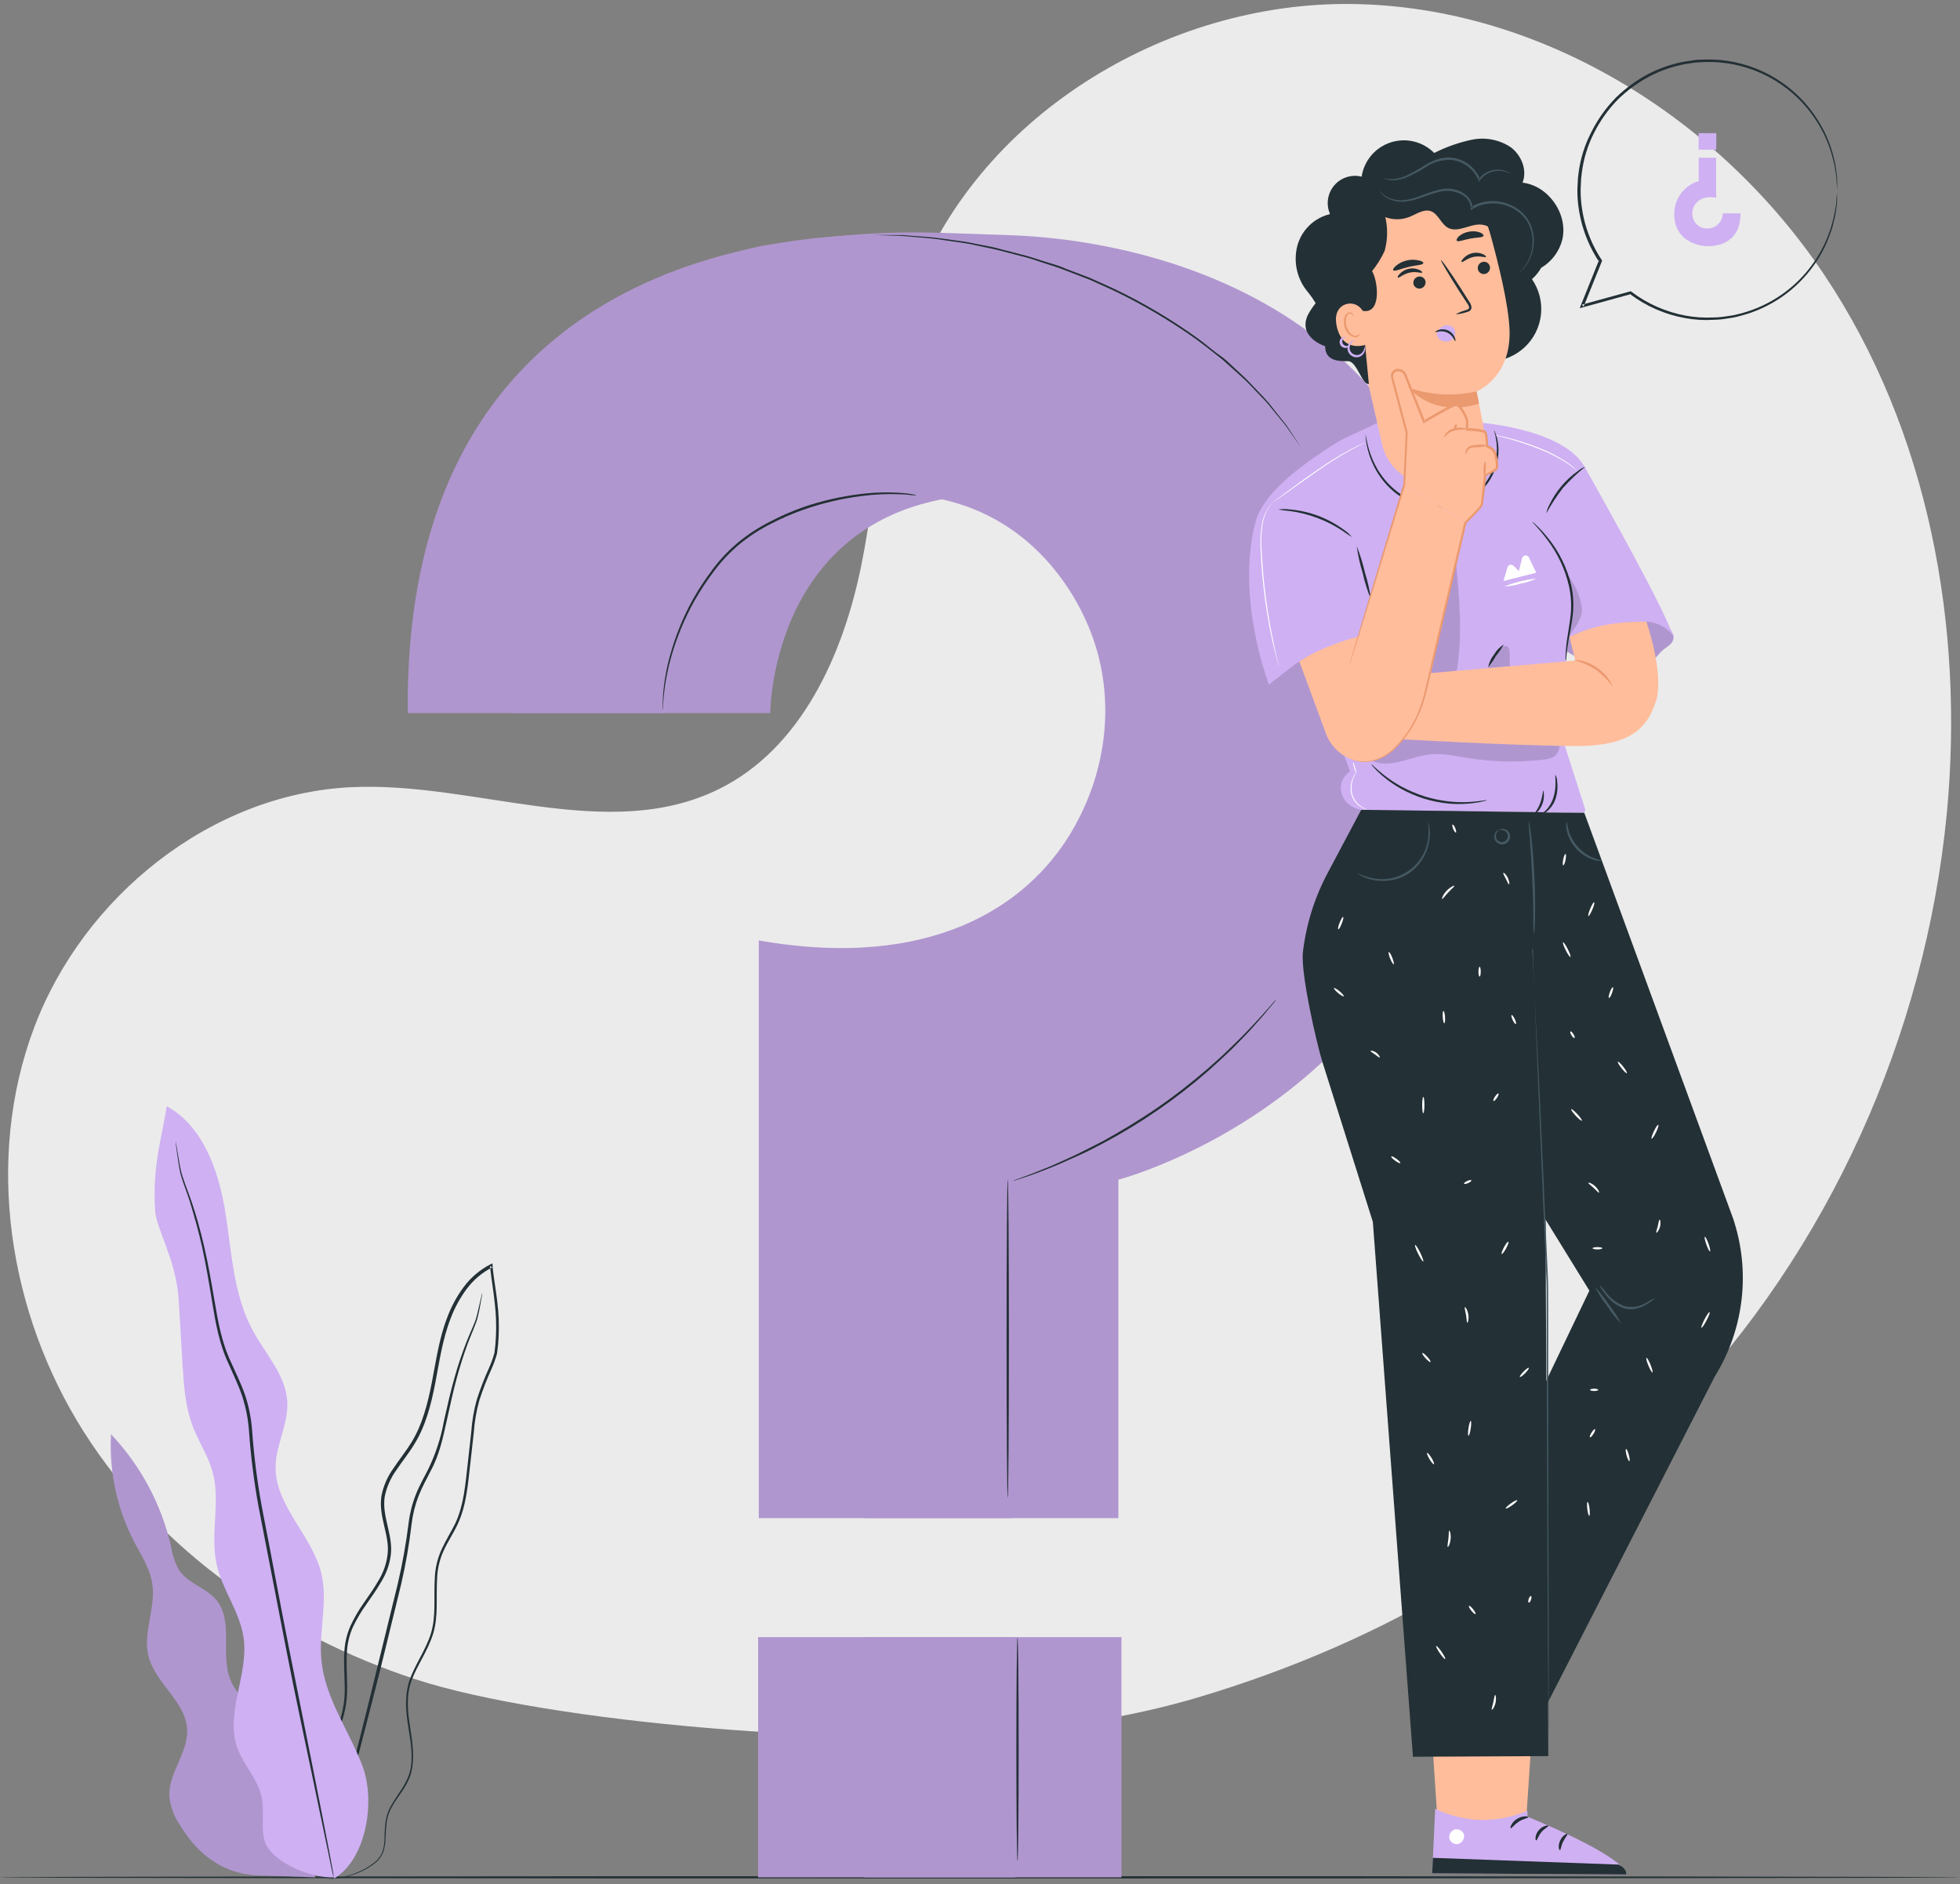 <svg fill-rule="evenodd" height="223.0" preserveAspectRatio="xMinYMin meet" version="1.0" viewBox="0 0 232 223" width="232.0" xmlns="http://www.w3.org/2000/svg" xmlns:xlink="http://www.w3.org/1999/xlink"><rect x="0" y="0" width="232" height="223" fill="#808080" stroke="none"/><title>...</title><desc>...</desc><g clip="0 0 232 223" id="group" transform="scale(1,-1) translate(0,-223)"><g transform=""><g transform=" matrix(1,0,0,-1,0,223)"><g transform=""><path d="M 215.898 32.476 C 203.493 13.973 182.442 0.816 160.173 0.475 C 137.904 0.134 115.383 13.926 107.883 34.903 C 104.207 45.123 104.107 56.237 101.959 66.877 C 99.811 77.518 94.832 88.595 85.094 93.4 C 71.901 99.903 56.26 92.471 41.575 93.175 C 24.953 93.968 9.858 106.121 4.018 121.694 C -1.823 137.266 1.008 155.438 9.926 169.488 C 18.844 183.537 33.34 193.574 49.154 198.758 C 64.968 203.942 102.237 206.956 118.729 204.74 C 126.508 204.42 134.218 203.146 141.686 200.948 C 164.364 194.209 182.826 182.886 198.172 166.967 C 216.465 147.98 227.873 122.602 230.431 96.363 C 232.547 74.188 228.298 50.979 215.898 32.476 Z " style="stroke: none; stroke-opacity: 0.15; stroke-linecap: butt; stroke-width: 1; fill: rgb(92%,92%,92%); fill-rule: evenodd;"/></g><g transform=""><path d="M 231.901 222.208 C 231.901 222.287 179.984 222.344 115.956 222.344 C 51.928 222.344 0 222.287 0 222.208 C 0 222.129 51.907 222.071 115.956 222.071 C 180.005 222.071 231.901 222.134 231.901 222.208 Z " style="stroke: none; stroke-opacity: 0.15; stroke-linecap: butt; stroke-width: 1; fill: rgb(14%,19%,21%); fill-rule: evenodd;"/></g><g transform=""><path d="M 33.303 208.568 C 33.829 206.635 32.532 204.697 31.113 203.316 C 29.695 201.935 27.999 200.664 27.258 198.81 C 26.061 195.806 27.668 191.919 25.63 189.414 C 24.427 187.943 22.274 187.449 21.208 185.874 C 20.715 185.005 20.389 184.052 20.247 183.064 C 19.113 178.074 16.659 173.481 13.141 169.766 C 12.903 174.21 13.867 178.637 15.93 182.581 C 16.754 184.156 17.773 185.69 18.03 187.449 C 18.477 190.301 16.88 193.227 17.584 196.042 C 18.388 199.246 21.985 201.394 22.153 204.692 C 22.3 207.481 19.869 209.944 20.052 212.717 C 20.2 213.905 20.63 215.04 21.308 216.026 C 23.461 219.613 26.633 222.082 31.434 222.003 L 37.316 222.208 L 33.303 208.568 Z " style="stroke: none; stroke-opacity: 0.15; stroke-linecap: butt; stroke-width: 1; fill: rgb(81%,69%,95%); fill-rule: evenodd;"/></g><g transform=""><g transform=""><path d="M 33.303 208.568 C 33.829 206.635 32.532 204.697 31.113 203.316 C 29.695 201.935 27.999 200.664 27.258 198.81 C 26.061 195.806 27.668 191.919 25.63 189.414 C 24.427 187.943 22.274 187.449 21.208 185.874 C 20.715 185.005 20.389 184.052 20.247 183.064 C 19.113 178.074 16.659 173.481 13.141 169.766 C 12.903 174.21 13.867 178.637 15.93 182.581 C 16.754 184.156 17.773 185.69 18.03 187.449 C 18.477 190.301 16.88 193.227 17.584 196.042 C 18.388 199.246 21.985 201.394 22.153 204.692 C 22.3 207.481 19.869 209.944 20.052 212.717 C 20.2 213.905 20.63 215.04 21.308 216.026 C 23.461 219.613 26.633 222.082 31.434 222.003 L 37.316 222.208 L 33.303 208.568 Z " style="stroke: none; stroke-opacity: 0.15; stroke-linecap: butt; stroke-width: 1; fill: rgb(0%,0%,0%); fill-opacity: 0.15; fill-rule: evenodd;"/></g></g><g transform=""><path d="M 38.503 222.329 C 39.042 222.412 39.591 222.401 40.126 222.297 C 40.776 222.199 41.414 222.037 42.033 221.814 C 42.887 221.517 43.685 221.081 44.396 220.522 C 44.824 220.178 45.158 219.732 45.368 219.225 C 45.544 218.657 45.636 218.066 45.641 217.471 C 45.653 216.835 45.7 216.2 45.783 215.57 C 45.893 214.898 46.136 214.256 46.497 213.679 C 47.19 212.46 48.346 211.305 48.713 209.65 C 49.081 207.996 48.829 206.263 48.556 204.498 C 48.283 202.733 48.031 200.822 48.692 198.973 C 49.354 197.124 50.615 195.47 51.261 193.4 C 51.907 191.331 51.602 189.052 51.739 186.83 C 51.779 185.701 52.039 184.592 52.505 183.563 C 52.978 182.513 53.64 181.541 54.155 180.449 C 55.205 178.232 55.384 175.722 55.667 173.259 C 55.809 172.019 55.946 170.764 56.087 169.503 C 56.177 168.229 56.397 166.967 56.744 165.738 C 57.142 164.498 57.612 163.283 58.151 162.098 C 58.429 161.485 58.657 160.851 58.834 160.202 C 58.933 159.53 58.996 158.853 59.023 158.175 C 59.086 156.816 59.033 155.454 58.866 154.104 C 58.708 152.749 58.461 151.405 58.314 150.044 C 58.314 149.96 58.314 149.881 58.314 149.808 L 58.283 149.54 L 58.046 149.656 C 56.805 150.293 55.726 151.208 54.895 152.329 C 54.08 153.427 53.424 154.635 52.947 155.916 C 51.965 158.442 51.613 161.089 51.119 163.616 C 50.625 166.142 49.995 168.626 48.703 170.727 C 48.057 171.777 47.274 172.733 46.602 173.752 C 45.872 174.747 45.373 175.891 45.142 177.103 C 44.79 179.593 46.161 181.777 45.877 183.983 C 45.749 185.064 45.391 186.104 44.827 187.035 C 44.302 187.975 43.666 188.847 43.067 189.719 C 42.461 190.574 41.933 191.483 41.492 192.434 C 41.076 193.365 40.831 194.363 40.767 195.38 C 40.625 197.366 40.904 199.246 40.767 201.021 C 40.603 202.713 40.109 204.357 39.312 205.858 C 38.603 207.303 37.81 208.61 37.148 209.881 C 36.817 210.512 36.508 211.131 36.255 211.756 C 36.017 212.357 35.841 212.98 35.73 213.616 C 35.554 214.727 35.54 215.857 35.688 216.972 C 35.843 218.526 36.424 220.008 37.369 221.252 C 37.513 221.44 37.673 221.616 37.847 221.778 C 37.963 221.899 38.091 222.008 38.23 222.103 C 38.451 222.266 38.566 222.339 38.566 222.339 C 38.147 222.008 37.764 221.631 37.427 221.216 C 36.525 219.967 35.98 218.496 35.851 216.961 C 35.717 215.861 35.742 214.746 35.925 213.653 C 36.035 213.032 36.211 212.424 36.45 211.841 C 36.716 211.209 37.016 210.592 37.348 209.992 C 38.015 208.731 38.813 207.429 39.538 205.974 C 40.358 204.449 40.869 202.776 41.04 201.053 C 41.198 199.241 40.925 197.35 41.072 195.417 C 41.139 194.432 41.379 193.467 41.781 192.565 C 42.225 191.634 42.752 190.744 43.356 189.908 C 43.955 189.036 44.59 188.164 45.137 187.203 C 45.736 186.237 46.12 185.153 46.261 184.025 C 46.544 181.678 45.184 179.482 45.536 177.166 C 45.766 176.007 46.248 174.914 46.949 173.962 C 47.616 172.959 48.404 172.003 49.05 170.927 C 50.389 168.768 51.035 166.236 51.523 163.7 C 52.012 161.163 52.374 158.537 53.34 156.058 C 53.805 154.812 54.444 153.638 55.236 152.57 C 56.036 151.494 57.073 150.617 58.267 150.007 L 57.999 149.855 C 57.999 149.934 57.999 150.013 58.025 150.097 C 58.172 151.473 58.419 152.817 58.551 154.162 C 58.717 155.491 58.767 156.832 58.703 158.169 C 58.676 158.827 58.617 159.482 58.524 160.134 C 58.355 160.762 58.133 161.375 57.863 161.967 C 57.321 163.164 56.847 164.392 56.444 165.643 C 56.094 166.892 55.873 168.173 55.783 169.467 C 55.646 170.732 55.504 171.988 55.368 173.227 C 55.084 175.701 54.9 178.169 53.897 180.307 C 53.372 181.357 52.742 182.36 52.253 183.432 C 51.773 184.499 51.505 185.65 51.465 186.819 C 51.334 189.088 51.628 191.31 51.014 193.316 C 50.399 195.323 49.123 196.993 48.477 198.889 C 47.831 200.785 48.067 202.791 48.351 204.551 C 48.635 206.31 48.918 208.043 48.54 209.603 C 48.162 211.163 47.08 212.329 46.376 213.579 C 46.005 214.181 45.757 214.85 45.646 215.549 C 45.567 216.186 45.525 216.828 45.52 217.471 C 45.521 218.051 45.436 218.628 45.268 219.183 C 45.074 219.664 44.761 220.089 44.359 220.417 C 43.668 220.975 42.889 221.415 42.054 221.72 C 41.444 221.955 40.812 222.131 40.168 222.245 C 39.775 222.316 39.376 222.355 38.976 222.36 C 38.645 222.329 38.503 222.329 38.503 222.329 Z " style="stroke: none; stroke-opacity: 0.15; stroke-linecap: butt; stroke-width: 1; fill: rgb(14%,19%,21%); fill-rule: evenodd;"/></g><g transform=""><path d="M 57.085 153.054 C 57.057 153.11 57.038 153.17 57.028 153.232 L 56.902 153.757 C 56.786 154.225 56.644 154.923 56.424 155.795 C 56.203 156.667 55.662 157.655 55.205 158.868 C 54.67 160.234 54.204 161.625 53.808 163.038 C 53.356 164.614 52.962 166.347 52.542 168.217 C 52.185 170.208 51.553 172.14 50.662 173.957 C 50.179 174.913 49.612 175.879 49.207 176.94 C 48.783 178.024 48.499 179.157 48.362 180.312 C 48.063 182.705 47.639 185.08 47.091 187.429 C 45.914 192.245 44.79 196.835 43.766 201.016 C 42.742 205.197 41.776 208.936 40.977 212.098 C 40.179 215.26 39.575 217.781 39.134 219.582 C 38.929 220.443 38.766 221.121 38.651 221.62 C 38.603 221.835 38.561 222.009 38.53 222.145 C 38.524 222.206 38.524 222.268 38.53 222.329 C 38.56 222.275 38.583 222.216 38.598 222.156 C 38.635 222.014 38.687 221.846 38.75 221.63 C 38.882 221.142 39.066 220.464 39.302 219.608 C 39.775 217.823 40.441 215.286 41.266 212.161 C 42.091 209.036 43.052 205.254 44.129 201.1 C 45.205 196.946 46.298 192.324 47.485 187.502 C 48.029 185.148 48.443 182.765 48.724 180.365 C 48.858 179.237 49.134 178.131 49.543 177.072 C 49.958 176.021 50.489 175.081 50.972 174.115 C 52.022 172.198 52.437 170.139 52.852 168.285 C 53.267 166.431 53.635 164.677 54.066 163.111 C 54.496 161.546 54.948 160.149 55.4 158.941 C 55.851 157.733 56.35 156.735 56.566 155.832 C 56.781 154.929 56.881 154.256 56.975 153.773 C 57.01 153.556 57.042 153.381 57.07 153.248 C 57.085 153.117 57.096 153.054 57.085 153.054 Z " style="stroke: none; stroke-opacity: 0.15; stroke-linecap: butt; stroke-width: 1; fill: rgb(14%,19%,21%); fill-rule: evenodd;"/></g><g transform=""><path d="M 39.543 222.355 C 43.383 220.07 44.486 213.138 42.884 208.967 C 41.282 204.797 38.477 200.984 38.046 196.536 C 37.71 193.117 38.834 189.608 38.046 186.268 C 36.97 181.756 32.569 178.264 32.621 173.626 C 32.647 171.026 34.128 168.579 34.008 165.979 C 33.866 162.796 31.418 160.265 29.906 157.46 C 27.584 153.159 27.432 148.08 26.639 143.279 C 25.846 138.479 24.013 133.3 19.738 130.932 C 19.107 135.023 18.031 137.828 18.367 143.369 C 18.493 145.359 20.804 149.146 21.119 153.531 C 21.308 156.158 21.434 158.752 21.597 161.357 C 21.76 163.962 21.917 166.483 22.826 168.857 C 23.524 170.68 24.643 172.334 25.163 174.214 C 26.135 177.749 24.853 181.567 25.641 185.16 C 26.308 188.195 28.409 190.806 28.84 193.883 C 29.438 198.206 26.644 202.702 28.073 206.825 C 28.787 208.873 30.468 210.501 30.946 212.628 C 31.319 214.267 30.914 216.005 31.25 217.649 C 31.775 220.307 36.849 222.376 39.554 222.203 Z " style="stroke: none; stroke-opacity: 0.15; stroke-linecap: butt; stroke-width: 0; fill: rgb(81%,69%,95%); fill-rule: evenodd;"/><path d="M 39.543 222.355 C 43.383 220.07 44.486 213.138 42.884 208.967 C 41.282 204.797 38.477 200.984 38.046 196.536 C 37.71 193.117 38.834 189.608 38.046 186.268 C 36.97 181.756 32.569 178.264 32.621 173.626 C 32.647 171.026 34.128 168.579 34.008 165.979 C 33.866 162.796 31.418 160.265 29.906 157.46 C 27.584 153.159 27.432 148.08 26.639 143.279 C 25.846 138.479 24.013 133.3 19.738 130.932 C 19.107 135.023 18.031 137.828 18.367 143.369 C 18.493 145.359 20.804 149.146 21.119 153.531 C 21.308 156.158 21.434 158.752 21.597 161.357 C 21.76 163.962 21.917 166.483 22.826 168.857 C 23.524 170.68 24.643 172.334 25.163 174.214 C 26.135 177.749 24.853 181.567 25.641 185.16 C 26.308 188.195 28.409 190.806 28.84 193.883 C 29.438 198.206 26.644 202.702 28.073 206.825 C 28.787 208.873 30.468 210.501 30.946 212.628 C 31.319 214.267 30.914 216.005 31.25 217.649 C 31.775 220.307 36.849 222.376 39.554 222.203 " style="stroke: none; stroke-opacity: 0.15; stroke-linecap: butt; stroke-width: 1; fill: none; fill-opacity: 0.15; fill-rule: evenodd;"/></g><g transform=""><path d="M 20.788 134.971 C 20.781 135.048 20.781 135.125 20.788 135.202 C 20.788 135.375 20.841 135.596 20.872 135.874 C 20.961 136.468 21.061 137.334 21.261 138.458 C 21.46 139.582 22.059 140.853 22.521 142.387 C 22.983 143.92 23.498 145.674 23.929 147.639 C 24.36 149.603 24.738 151.793 25.121 154.141 C 25.505 156.489 25.925 159.046 27.091 161.494 C 27.616 162.718 28.236 163.947 28.666 165.26 C 29.108 166.604 29.379 167.997 29.475 169.409 C 29.69 172.403 30.067 175.384 30.604 178.337 C 31.781 184.398 32.899 190.17 33.918 195.428 C 34.937 200.685 35.961 205.375 36.781 209.346 C 37.6 213.316 38.272 216.489 38.74 218.726 L 39.265 221.273 C 39.328 221.546 39.375 221.762 39.417 221.93 C 39.431 222.007 39.453 222.082 39.48 222.156 C 39.49 222.079 39.49 222.001 39.48 221.925 C 39.449 221.751 39.412 221.536 39.365 221.258 C 39.249 220.648 39.086 219.787 38.882 218.695 C 38.44 216.452 37.831 213.248 37.038 209.293 C 36.245 205.338 35.305 200.596 34.26 195.359 C 33.215 190.123 32.159 184.33 30.977 178.274 C 30.439 175.321 30.061 172.34 29.843 169.346 C 29.743 167.905 29.462 166.483 29.008 165.113 C 28.54 163.778 27.926 162.544 27.385 161.326 C 26.229 158.915 25.809 156.399 25.41 154.062 C 25.011 151.725 24.627 149.53 24.17 147.555 C 23.713 145.58 23.215 143.815 22.7 142.303 C 22.185 140.79 21.613 139.509 21.382 138.411 C 21.151 137.313 21.04 136.431 20.93 135.848 C 20.877 135.575 20.835 135.354 20.804 135.181 C 20.803 135.111 20.797 135.04 20.788 134.971 L 20.788 134.971 Z " style="stroke: none; stroke-opacity: 0.15; stroke-linecap: butt; stroke-width: 1; fill: rgb(14%,19%,21%); fill-rule: evenodd;"/></g><g transform=""><path d="M 206.008 25.254 L 203.907 25.254 C 203.909 25.492 203.863 25.728 203.771 25.948 C 203.68 26.168 203.545 26.368 203.375 26.535 C 203.205 26.702 203.003 26.833 202.782 26.921 C 202.56 27.008 202.323 27.05 202.085 27.045 C 201.733 27.057 201.386 26.96 201.092 26.766 C 200.799 26.572 200.573 26.291 200.446 25.963 C 200.336 25.689 200.291 25.393 200.317 25.099 C 200.342 24.806 200.437 24.522 200.593 24.272 C 200.95 23.683 201.728 23.153 203.135 23.4 L 203.135 18.673 L 201.071 18.673 L 201.071 21.436 C 200.224 21.685 199.482 22.205 198.96 22.917 C 198.437 23.628 198.162 24.492 198.177 25.375 C 198.177 28.431 200.919 29.14 202.095 29.14 C 202.994 29.161 206.05 28.946 206.008 25.254 Z " style="stroke: none; stroke-opacity: 0.15; stroke-linecap: butt; stroke-width: 1; fill: rgb(81%,69%,95%); fill-rule: evenodd;"/></g><g transform=""><path d="M 201.056 17.718 L 203.151 17.718 L 203.151 15.759 L 201.056 15.759 L 201.056 17.718 Z " style="stroke: none; stroke-opacity: 0.15; stroke-linecap: butt; stroke-width: 1; fill: rgb(81%,69%,95%); fill-rule: evenodd;"/></g><g transform=""><path d="M 217.463 22.46 C 217.47 22.371 217.47 22.281 217.463 22.192 C 217.463 22.003 217.463 21.746 217.463 21.415 C 217.463 21.247 217.463 21.052 217.437 20.842 C 217.411 20.632 217.379 20.401 217.342 20.16 C 217.306 19.918 217.269 19.634 217.227 19.356 L 217.006 18.463 C 216.616 16.925 215.977 15.462 215.115 14.13 C 213.864 12.158 212.177 10.499 210.184 9.281 C 208.19 8.062 205.945 7.317 203.619 7.103 C 202.92 7.041 202.218 7.027 201.518 7.061 C 201.166 7.061 200.803 7.061 200.467 7.129 L 199.385 7.292 C 197.901 7.568 196.464 8.058 195.121 8.747 C 193.718 9.489 192.429 10.428 191.292 11.536 C 190.128 12.715 189.155 14.069 188.408 15.548 C 187.605 17.073 187.079 18.729 186.854 20.438 C 186.788 20.871 186.751 21.308 186.744 21.746 C 186.709 22.184 186.7 22.624 186.717 23.064 C 186.832 25.881 187.712 28.614 189.265 30.968 L 189.265 30.806 C 188.535 32.628 187.815 34.419 187.111 36.163 L 186.985 36.483 L 187.316 36.389 L 193.041 34.813 L 192.904 34.781 C 194.832 36.241 197.078 37.224 199.459 37.649 C 200.563 37.855 201.689 37.924 202.81 37.854 C 203.35 37.846 203.89 37.795 204.422 37.702 L 205.205 37.581 C 205.462 37.533 205.73 37.455 205.961 37.397 C 209.489 36.503 212.583 34.382 214.69 31.415 C 215.476 30.322 216.107 29.125 216.565 27.859 C 216.665 27.581 216.759 27.334 216.849 27.061 C 216.938 26.788 216.985 26.536 217.043 26.299 C 217.101 26.063 217.164 25.821 217.216 25.601 C 217.269 25.38 217.285 25.165 217.316 24.96 C 217.363 24.556 217.437 24.198 217.453 23.91 C 217.468 23.621 217.453 23.342 217.453 23.122 C 217.453 22.901 217.453 22.765 217.453 22.644 C 217.453 22.523 217.453 22.481 217.453 22.481 C 217.445 22.535 217.445 22.59 217.453 22.644 C 217.453 22.765 217.453 22.922 217.416 23.122 C 217.379 23.321 217.384 23.6 217.363 23.904 C 217.342 24.209 217.264 24.566 217.2 24.955 C 216.7 27.862 215.365 30.56 213.36 32.723 C 211.354 34.886 208.764 36.421 205.903 37.14 C 205.656 37.197 205.41 37.271 205.157 37.318 L 204.385 37.434 C 203.864 37.521 203.338 37.568 202.81 37.576 C 201.709 37.634 200.606 37.561 199.522 37.36 C 197.197 36.932 195.004 35.967 193.12 34.54 L 193.057 34.487 L 192.978 34.487 L 187.248 36.063 L 187.447 36.289 L 189.606 30.937 L 189.637 30.853 L 189.59 30.774 C 188.556 29.209 187.822 27.466 187.426 25.632 C 187.245 24.782 187.136 23.917 187.101 23.048 C 187.083 22.619 187.092 22.189 187.127 21.762 C 187.13 21.334 187.165 20.907 187.232 20.485 C 187.434 18.816 187.93 17.196 188.697 15.7 C 189.427 14.255 190.375 12.93 191.507 11.772 C 192.62 10.685 193.882 9.763 195.257 9.036 C 196.571 8.352 197.978 7.866 199.433 7.591 L 200.483 7.428 C 200.835 7.376 201.187 7.381 201.533 7.355 C 202.218 7.322 202.904 7.335 203.587 7.392 C 205.875 7.592 208.087 8.311 210.055 9.494 C 212.024 10.677 213.697 12.293 214.947 14.219 C 215.814 15.528 216.463 16.968 216.87 18.484 L 217.106 19.366 C 217.153 19.645 217.195 19.892 217.237 20.154 C 217.279 20.417 217.311 20.627 217.348 20.837 C 217.384 21.047 217.374 21.236 217.39 21.404 C 217.39 21.73 217.432 21.987 217.447 22.176 C 217.437 22.271 217.443 22.367 217.463 22.46 L 217.463 22.46 Z " style="stroke: none; stroke-opacity: 0.15; stroke-linecap: butt; stroke-width: 1; fill: rgb(14%,19%,21%); fill-rule: evenodd;"/></g><g transform=""><path d="M 60.84 84.398 L 91.171 84.398 C 91.171 84.398 91.171 58.931 117.636 58.479 C 131.381 58.237 138.508 67.245 141.407 74.141 C 144.769 82.15 143.75 91.278 139.244 98.71 C 134.102 107.192 123.02 115.717 102.579 112.114 L 102.384 179.692 L 132.379 179.692 L 132.379 139.629 C 132.379 139.629 174.443 128.758 174.443 82.382 C 174.443 38.027 138.577 28.448 119.296 27.828 C 108.571 27.486 104.685 27.024 91.418 28.91 C 74.511 31.326 60.483 50.958 60.84 84.398 Z " style="stroke: none; stroke-opacity: 0.15; stroke-linecap: butt; stroke-width: 1; fill: rgb(81%,69%,95%); fill-rule: evenodd;"/></g><g transform=""><path d="M 132.741 193.779 L 102.3 193.779 L 102.3 222.209 L 132.741 222.209 L 132.741 193.779 Z " style="stroke: none; stroke-opacity: 0.15; stroke-linecap: butt; stroke-width: 1; fill: rgb(81%,69%,95%); fill-rule: evenodd;"/></g><g transform=""><path d="M 132.741 193.779 L 102.3 193.779 L 102.3 222.209 L 132.741 222.209 L 132.741 193.779 Z " style="stroke: none; stroke-opacity: 0.15; stroke-linecap: butt; stroke-width: 1; fill: rgb(0%,0%,0%); fill-opacity: 0.15; fill-rule: evenodd;"/></g><g transform=""><path d="M 60.84 84.398 L 91.171 84.398 C 91.171 84.398 91.171 58.931 117.636 58.479 C 131.381 58.237 138.508 67.245 141.407 74.141 C 144.769 82.15 143.75 91.278 139.244 98.71 C 134.102 107.192 123.02 115.717 102.579 112.114 L 102.384 179.692 L 132.379 179.692 L 132.379 139.629 C 132.379 139.629 174.443 128.758 174.443 82.382 C 174.443 38.027 138.577 28.448 119.296 27.828 C 108.571 27.486 104.685 27.024 91.418 28.91 C 74.511 31.326 60.483 50.958 60.84 84.398 Z " style="stroke: none; stroke-opacity: 0.15; stroke-linecap: butt; stroke-width: 1; fill: rgb(0%,0%,0%); fill-opacity: 0.15; fill-rule: evenodd;"/></g><g transform=""><path d="M 48.272 84.399 L 78.608 84.399 C 78.608 84.399 78.608 58.931 105.073 58.48 C 118.818 58.238 125.945 67.245 128.839 74.141 C 132.206 82.151 131.187 91.279 126.68 98.711 C 121.538 107.193 110.262 114.903 89.821 111.316 L 89.821 179.693 L 119.816 179.693 L 119.816 139.63 C 119.816 139.63 161.88 128.758 161.88 82.382 C 161.88 38.028 122.1 27.729 105.078 27.729 C 92.058 27.744 47.699 30.89 48.272 84.399 Z " style="stroke: none; stroke-opacity: 0.15; stroke-linecap: butt; stroke-width: 1; fill: rgb(81%,69%,95%); fill-rule: evenodd;"/></g><g transform=""><path d="M 48.272 84.399 L 78.608 84.399 C 78.608 84.399 78.608 58.931 105.073 58.48 C 118.818 58.238 125.945 67.245 128.839 74.141 C 132.206 82.151 131.187 91.279 126.68 98.711 C 121.538 107.193 110.262 114.903 89.821 111.316 L 89.821 179.693 L 119.816 179.693 L 119.816 139.63 C 119.816 139.63 161.88 128.758 161.88 82.382 C 161.88 38.028 122.1 27.729 105.078 27.729 C 92.058 27.744 47.699 30.89 48.272 84.399 Z " style="stroke: none; stroke-opacity: 0.15; stroke-linecap: butt; stroke-width: 1; fill: rgb(0%,0%,0%); fill-opacity: 0.15; fill-rule: evenodd;"/></g><g transform=""><path d="M 120.178 193.779 L 89.737 193.779 L 89.737 222.209 L 120.178 222.209 L 120.178 193.779 Z " style="stroke: none; stroke-opacity: 0.15; stroke-linecap: butt; stroke-width: 1; fill: rgb(81%,69%,95%); fill-rule: evenodd;"/></g><g transform=""><path d="M 120.178 193.779 L 89.737 193.779 L 89.737 222.209 L 120.178 222.209 L 120.178 193.779 Z " style="stroke: none; stroke-opacity: 0.15; stroke-linecap: butt; stroke-width: 1; fill: rgb(0%,0%,0%); fill-opacity: 0.15; fill-rule: evenodd;"/></g><g transform=""><path d="M 108.498 58.616 C 108.347 58.629 108.196 58.629 108.046 58.616 C 107.747 58.616 107.316 58.516 106.754 58.511 C 105.165 58.433 103.572 58.5 101.996 58.71 C 99.657 59.006 97.357 59.547 95.131 60.323 C 93.819 60.781 92.541 61.333 91.308 61.972 C 89.974 62.638 88.718 63.45 87.563 64.393 C 86.416 65.344 85.388 66.431 84.501 67.629 C 83.66 68.736 82.894 69.897 82.206 71.105 C 81.057 73.163 80.146 75.344 79.49 77.608 C 79.046 79.135 78.74 80.699 78.576 82.282 C 78.513 82.839 78.498 83.28 78.482 83.574 C 78.482 83.725 78.468 83.877 78.44 84.025 C 78.426 83.875 78.426 83.724 78.44 83.574 C 78.44 83.275 78.44 82.833 78.487 82.271 C 78.608 80.672 78.888 79.088 79.322 77.544 C 79.954 75.255 80.853 73.048 82.001 70.969 C 82.69 69.748 83.46 68.574 84.306 67.455 C 85.201 66.238 86.241 65.135 87.405 64.173 C 88.574 63.217 89.846 62.394 91.197 61.72 C 92.439 61.069 93.725 60.507 95.047 60.039 C 97.293 59.266 99.615 58.738 101.975 58.464 C 103.562 58.269 105.165 58.232 106.759 58.353 C 107.193 58.381 107.624 58.434 108.051 58.511 C 108.202 58.535 108.352 58.57 108.498 58.616 Z " style="stroke: none; stroke-opacity: 0.15; stroke-linecap: butt; stroke-width: 1; fill: rgb(14%,19%,21%); fill-rule: evenodd;"/></g><g transform=""><path d="M 154.202 53.211 C 154.202 53.211 154.165 53.174 154.102 53.095 C 154.039 53.017 153.944 52.88 153.839 52.728 L 152.836 51.31 C 152.621 51.005 152.39 50.653 152.116 50.291 L 151.171 49.141 L 150.089 47.812 C 149.695 47.35 149.233 46.903 148.771 46.415 C 148.309 45.926 147.836 45.406 147.3 44.907 C 146.765 44.408 146.192 43.899 145.604 43.374 C 145.31 43.111 145.021 42.849 144.706 42.57 L 143.729 41.798 C 143.062 41.273 142.4 40.748 141.681 40.222 C 138.544 37.979 135.218 36.014 131.738 34.351 L 128.97 33.101 L 126.224 32.05 C 125.326 31.677 124.412 31.415 123.529 31.121 C 122.647 30.826 121.786 30.527 120.903 30.322 L 118.393 29.666 C 117.579 29.451 116.77 29.319 115.998 29.141 C 115.226 28.962 114.48 28.805 113.75 28.715 L 111.649 28.41 C 110.32 28.185 109.102 28.137 108.041 28.032 C 107.516 27.99 106.99 27.933 106.554 27.912 L 105.304 27.88 L 103.571 27.822 L 103.12 27.822 L 102.967 27.822 C 103.018 27.814 103.069 27.814 103.12 27.822 L 103.571 27.822 L 105.304 27.822 L 106.56 27.822 C 107.017 27.822 107.516 27.885 108.051 27.922 C 109.102 28.011 110.341 28.048 111.67 28.264 L 113.771 28.547 C 114.501 28.631 115.247 28.82 116.024 28.962 C 116.801 29.104 117.6 29.251 118.435 29.487 L 120.956 30.139 C 121.828 30.338 122.689 30.664 123.582 30.932 C 124.475 31.199 125.383 31.457 126.281 31.856 L 129.044 32.906 L 131.828 34.162 C 135.325 35.829 138.665 37.808 141.807 40.075 C 142.531 40.601 143.193 41.163 143.86 41.683 L 144.837 42.392 C 145.152 42.654 145.441 42.917 145.735 43.2 L 147.426 44.776 C 147.952 45.301 148.424 45.827 148.892 46.304 C 149.359 46.782 149.806 47.25 150.199 47.717 L 151.25 49.057 L 152.185 50.222 C 152.453 50.59 152.678 50.947 152.889 51.273 C 153.298 51.888 153.619 52.371 153.844 52.717 L 154.091 53.101 C 154.133 53.133 154.17 53.17 154.202 53.211 L 154.202 53.211 Z " style="stroke: none; stroke-opacity: 0.15; stroke-linecap: butt; stroke-width: 1; fill: rgb(14%,19%,21%); fill-rule: evenodd;"/></g><g transform=""><path d="M 151.039 118.338 C 150.977 118.452 150.901 118.557 150.813 118.653 L 150.089 119.509 C 149.789 119.893 149.411 120.349 148.944 120.859 C 148.476 121.368 147.977 121.967 147.368 122.587 C 146.759 123.207 146.108 123.9 145.367 124.598 C 144.626 125.297 143.823 126.032 142.967 126.799 C 139.212 130.076 135.096 132.915 130.698 135.26 C 129.679 135.785 128.718 136.311 127.788 136.715 C 126.859 137.119 125.992 137.534 125.194 137.87 C 124.395 138.207 123.66 138.485 123.019 138.732 C 122.379 138.979 121.817 139.178 121.354 139.325 L 120.304 139.667 C 120.182 139.715 120.055 139.75 119.926 139.772 C 120.039 139.707 120.159 139.654 120.283 139.614 L 121.333 139.226 C 121.79 139.063 122.342 138.853 122.977 138.59 C 123.613 138.327 124.348 138.065 125.136 137.692 C 125.924 137.319 126.796 136.967 127.704 136.51 C 128.613 136.053 129.584 135.57 130.598 135.04 C 132.599 133.937 134.758 132.645 136.937 131.153 C 139.117 129.661 141.076 128.091 142.82 126.61 C 143.676 125.854 144.495 125.145 145.225 124.43 C 145.955 123.716 146.638 123.07 147.242 122.45 C 147.846 121.831 148.376 121.258 148.849 120.754 C 149.322 120.25 149.71 119.808 150.026 119.441 L 150.761 118.606 C 150.846 118.509 150.939 118.42 151.039 118.338 L 151.039 118.338 Z " style="stroke: none; stroke-opacity: 0.15; stroke-linecap: butt; stroke-width: 1; fill: rgb(14%,19%,21%); fill-rule: evenodd;"/></g><g transform=""><path d="M 119.285 177.308 C 119.207 177.308 119.144 168.873 119.144 158.469 C 119.144 148.064 119.207 139.624 119.285 139.624 C 119.364 139.624 119.422 148.059 119.422 158.469 C 119.422 168.878 119.359 177.308 119.285 177.308 Z " style="stroke: none; stroke-opacity: 0.15; stroke-linecap: butt; stroke-width: 1; fill: rgb(14%,19%,21%); fill-rule: evenodd;"/></g><g transform=""><path d="M 120.441 220.28 C 120.362 220.28 120.304 214.361 120.304 207.061 C 120.304 199.76 120.362 193.836 120.441 193.836 C 120.52 193.836 120.577 199.755 120.577 207.061 C 120.577 214.366 120.514 220.28 120.441 220.28 Z " style="stroke: none; stroke-opacity: 0.15; stroke-linecap: butt; stroke-width: 1; fill: rgb(14%,19%,21%); fill-rule: evenodd;"/></g><g transform=""><path d="M 150.3 80.37 C 149.775 81.42 151.734 82.281 152.863 82.623 C 154.015 82.906 155.207 82.987 156.387 82.864 C 157.963 82.78 159.575 82.633 160.936 81.856 C 162.127 81.118 163.079 80.051 163.677 78.783 C 164.267 77.52 164.733 76.203 165.069 74.85 C 165.069 74.85 152.658 75.658 150.3 80.37 Z " style="stroke: none; stroke-opacity: 0.15; stroke-linecap: butt; stroke-width: 1; fill: rgb(81%,69%,95%); fill-rule: evenodd;"/></g><g transform=""><g transform=""><path d="M 150.3 80.37 C 149.775 81.42 151.734 82.281 152.863 82.623 C 154.015 82.906 155.207 82.987 156.387 82.864 C 157.963 82.78 159.575 82.633 160.936 81.856 C 162.127 81.118 163.079 80.051 163.677 78.783 C 164.267 77.52 164.733 76.203 165.069 74.85 C 165.069 74.85 152.658 75.658 150.3 80.37 Z " style="stroke: none; stroke-opacity: 0.15; stroke-linecap: butt; stroke-width: 1; fill: rgb(0%,0%,0%); fill-opacity: 0.15; fill-rule: evenodd;"/></g></g><g transform=""><path d="M 185.352 77.009 C 187.398 78.46 189.85 79.228 192.359 79.204 C 193.561 79.271 194.747 78.897 195.694 78.153 C 196.098 77.781 196.403 77.308 196.818 76.951 C 197.101 76.709 197.432 76.525 197.7 76.268 C 197.841 76.146 197.95 75.992 198.017 75.817 C 198.084 75.643 198.107 75.455 198.083 75.27 C 197.98 74.814 197.724 74.407 197.359 74.115 C 195.935 73.306 194.234 73.337 192.595 73.374 C 190.955 73.445 189.335 73.762 187.789 74.314 C 186.518 74.745 185.189 75.365 184.543 76.52 Z " style="stroke: none; stroke-opacity: 0.15; stroke-linecap: butt; stroke-width: 0; fill: rgb(81%,69%,95%); fill-rule: evenodd;"/><path d="M 185.352 77.009 C 187.398 78.46 189.85 79.228 192.359 79.204 C 193.561 79.271 194.747 78.897 195.694 78.153 C 196.098 77.781 196.403 77.308 196.818 76.951 C 197.101 76.709 197.432 76.525 197.7 76.268 C 197.841 76.146 197.95 75.992 198.017 75.817 C 198.084 75.643 198.107 75.455 198.083 75.27 C 197.98 74.814 197.724 74.407 197.359 74.115 C 195.935 73.306 194.234 73.337 192.595 73.374 C 190.955 73.445 189.335 73.762 187.789 74.314 C 186.518 74.745 185.189 75.365 184.543 76.52 " style="stroke: none; stroke-opacity: 0.15; stroke-linecap: butt; stroke-width: 1; fill: none; fill-opacity: 0.15; fill-rule: evenodd;"/></g><g transform=""><g transform=""><path d="M 198.083 75.27 C 197.898 74.827 197.571 74.457 197.154 74.219 C 195.73 73.41 194.234 73.337 192.595 73.374 C 190.955 73.445 189.335 73.761 187.789 74.314 C 186.518 74.744 185.189 75.364 184.543 76.52 L 185.352 77.008 C 187.398 78.459 189.85 79.228 192.359 79.203 C 193.561 79.27 194.747 78.897 195.694 78.153 C 196.098 77.78 196.403 77.307 196.818 76.95 C 197.101 76.709 197.432 76.525 197.7 76.267 C 197.841 76.146 197.95 75.991 198.017 75.817 C 198.084 75.643 198.107 75.455 198.083 75.27 L 198.083 75.27 Z " style="stroke: none; stroke-opacity: 0.15; stroke-linecap: butt; stroke-width: 1; fill: rgb(0%,0%,0%); fill-opacity: 0.15; fill-rule: evenodd;"/></g></g><g transform=""><path d="M 161.119 95.859 L 187.301 96.206 C 187.354 96.205 187.407 96.193 187.454 96.169 C 187.502 96.145 187.543 96.11 187.575 96.067 C 187.607 96.024 187.628 95.974 187.637 95.922 C 187.646 95.869 187.642 95.815 187.627 95.764 L 184.554 86.184 C 184.554 86.184 185.006 81.395 185.631 75.638 C 186.582 66.894 187.847 55.901 187.863 55.932 C 186.072 50.911 175.505 50.06 175.505 50.06 L 163.462 50.775 L 163.042 50.066 L 159.575 51.678 C 158.819 52.03 158.092 52.441 157.401 52.907 C 155.111 54.436 149.596 57.949 148.588 61.862 C 146.261 70.922 150.2 81.032 150.2 81.032 L 152.732 79.052 C 153.369 78.561 154.04 78.113 154.738 77.713 L 159.812 91.311 C 159.51 91.501 159.254 91.756 159.063 92.058 C 158.872 92.359 158.751 92.7 158.709 93.054 C 158.667 94.157 159.234 95.481 161.119 95.859 Z " style="stroke: none; stroke-opacity: 0.15; stroke-linecap: butt; stroke-width: 0; fill: rgb(81%,69%,95%); fill-rule: evenodd;"/><path d="M 161.119 95.859 L 187.301 96.206 C 187.354 96.205 187.407 96.193 187.454 96.169 C 187.502 96.145 187.543 96.11 187.575 96.067 C 187.607 96.024 187.628 95.974 187.637 95.922 C 187.646 95.869 187.642 95.815 187.627 95.764 L 184.554 86.184 C 184.554 86.184 185.006 81.395 185.631 75.638 C 186.582 66.894 187.847 55.901 187.863 55.932 C 186.072 50.911 175.505 50.06 175.505 50.06 L 163.462 50.775 L 163.042 50.066 L 159.575 51.678 C 158.819 52.03 158.092 52.441 157.401 52.907 C 155.111 54.436 149.596 57.949 148.588 61.862 C 146.261 70.922 150.2 81.032 150.2 81.032 L 152.732 79.052 C 153.369 78.561 154.04 78.113 154.738 77.713 L 159.812 91.311 C 159.51 91.501 159.254 91.756 159.063 92.058 C 158.872 92.359 158.751 92.7 158.709 93.054 C 158.667 94.157 159.234 95.481 161.119 95.859 " style="stroke: none; stroke-opacity: 0.15; stroke-linecap: butt; stroke-width: 1; fill: none; fill-opacity: 0.15; fill-rule: evenodd;"/></g><g transform=""><g transform=""><path d="M 172.353 79.829 C 173.183 75.365 172.747 70.775 172.301 66.258 C 170.851 69.934 170.904 74.136 169.365 77.781 C 169.176 78.166 169.038 78.574 168.955 78.994 C 168.915 79.205 168.925 79.423 168.986 79.629 C 169.046 79.836 169.154 80.025 169.302 80.181 C 169.722 80.565 170.352 80.355 170.909 80.291 C 171.407 80.196 171.892 80.041 172.353 79.829 Z " style="stroke: none; stroke-opacity: 0.15; stroke-linecap: butt; stroke-width: 0; fill: rgb(0%,0%,0%); fill-opacity: 0.15; fill-rule: evenodd;"/><path d="M 172.353 79.829 C 173.183 75.365 172.747 70.775 172.301 66.258 C 170.851 69.934 170.904 74.136 169.365 77.781 C 169.176 78.166 169.038 78.574 168.955 78.994 C 168.915 79.205 168.925 79.423 168.986 79.629 C 169.046 79.836 169.154 80.025 169.302 80.181 C 169.722 80.565 170.352 80.355 170.909 80.291 C 171.407 80.196 171.892 80.041 172.353 79.829 " style="stroke: none; stroke-opacity: 0.15; stroke-linecap: butt; stroke-width: 1; fill: none; fill-opacity: 0.15; fill-rule: evenodd;"/></g></g><g transform=""><g transform=""><path d="M 162.695 90.165 C 164.795 90.895 167.033 89.535 169.255 89.294 C 170.725 89.136 172.196 89.472 173.656 89.709 C 176.608 90.186 179.612 90.26 182.584 89.929 C 183.04 89.904 183.487 89.788 183.897 89.588 C 184.11 89.443 184.283 89.249 184.403 89.022 C 184.523 88.795 184.586 88.542 184.585 88.285 C 179.638 87.76 174.696 87.476 169.748 86.967 C 168.517 86.757 167.255 86.798 166.04 87.088 C 164.549 87.55 163.414 88.721 162.364 89.882 Z " style="stroke: none; stroke-opacity: 0.15; stroke-linecap: butt; stroke-width: 0; fill: rgb(0%,0%,0%); fill-opacity: 0.15; fill-rule: evenodd;"/><path d="M 162.695 90.165 C 164.795 90.895 167.033 89.535 169.255 89.294 C 170.725 89.136 172.196 89.472 173.656 89.709 C 176.608 90.186 179.612 90.26 182.584 89.929 C 183.04 89.904 183.487 89.788 183.897 89.588 C 184.11 89.443 184.283 89.249 184.403 89.022 C 184.523 88.795 184.586 88.542 184.585 88.285 C 179.638 87.76 174.696 87.476 169.748 86.967 C 168.517 86.757 167.255 86.798 166.04 87.088 C 164.549 87.55 163.414 88.721 162.364 89.882 " style="stroke: none; stroke-opacity: 0.15; stroke-linecap: butt; stroke-width: 1; fill: none; fill-opacity: 0.15; fill-rule: evenodd;"/></g></g><g transform=""><path d="M 197.327 73.548 C 195.19 68.731 187.653 55.412 187.653 55.412 L 181.818 62.728 L 183.178 77.093 C 183.178 77.093 186.261 73.653 194.88 73.584 C 195.506 73.609 196.119 73.774 196.673 74.067 C 197.228 74.36 197.71 74.772 198.084 75.276 L 197.327 73.548 Z " style="stroke: none; stroke-opacity: 0.15; stroke-linecap: butt; stroke-width: 1; fill: rgb(81%,69%,95%); fill-rule: evenodd;"/></g><g transform=""><path d="M 162.291 71 C 161.874 69.979 161.544 68.925 161.303 67.849 C 160.977 66.8 160.738 65.727 160.589 64.64 C 160.999 65.662 161.327 66.716 161.571 67.791 C 161.897 68.839 162.138 69.913 162.291 71 L 162.291 71 Z " style="stroke: none; stroke-opacity: 0.15; stroke-linecap: butt; stroke-width: 1; fill: rgb(14%,19%,21%); fill-rule: evenodd;"/></g><g transform=""><path d="M 181.377 61.757 C 181.567 61.891 181.743 62.044 181.902 62.214 C 182.366 62.662 182.801 63.139 183.204 63.642 C 184.562 65.302 185.517 67.255 185.993 69.346 C 186.24 70.502 186.295 71.691 186.156 72.865 C 186.025 73.942 185.82 74.887 185.683 75.685 C 185.547 76.484 185.463 77.135 185.421 77.587 C 185.42 77.821 185.395 78.055 185.347 78.285 C 185.31 78.051 185.3 77.813 185.316 77.576 C 185.339 76.933 185.398 76.291 185.494 75.654 C 185.605 74.85 185.788 73.894 185.909 72.839 C 186.031 71.691 185.969 70.532 185.725 69.404 C 185.255 67.352 184.343 65.427 183.052 63.763 C 182.091 62.471 181.335 61.799 181.377 61.757 Z " style="stroke: none; stroke-opacity: 0.15; stroke-linecap: butt; stroke-width: 1; fill: rgb(14%,19%,21%); fill-rule: evenodd;"/></g><g transform=""><path d="M 176.03 94.703 C 175.848 94.784 175.655 94.841 175.458 94.871 C 175.233 94.93 175.005 94.974 174.775 95.002 C 174.507 95.039 174.202 95.097 173.861 95.112 C 173.061 95.186 172.256 95.186 171.455 95.112 C 170.476 95.012 169.509 94.818 168.567 94.535 C 167.629 94.233 166.722 93.845 165.857 93.374 C 165.155 92.982 164.489 92.531 163.866 92.024 C 163.593 91.814 163.372 91.593 163.173 91.41 C 163.001 91.254 162.838 91.09 162.684 90.916 C 162.538 90.781 162.413 90.625 162.312 90.454 C 162.348 90.417 162.91 91.047 163.987 91.872 C 164.616 92.35 165.281 92.779 165.977 93.153 C 166.833 93.603 167.726 93.977 168.646 94.272 C 169.572 94.551 170.521 94.748 171.482 94.86 C 172.267 94.945 173.057 94.969 173.845 94.934 C 175.195 94.86 176.02 94.661 176.03 94.703 Z " style="stroke: none; stroke-opacity: 0.15; stroke-linecap: butt; stroke-width: 1; fill: rgb(14%,19%,21%); fill-rule: evenodd;"/></g><g transform=""><path d="M 184.113 91.72 C 184.237 91.957 184.307 92.219 184.318 92.487 C 184.402 93.127 184.353 93.777 184.176 94.398 C 183.996 95.033 183.63 95.6 183.126 96.026 C 182.742 96.347 182.448 96.447 182.432 96.42 C 182.417 96.394 182.663 96.221 182.994 95.895 C 183.419 95.452 183.728 94.911 183.892 94.32 C 184.313 92.933 184.013 91.725 184.113 91.72 Z " style="stroke: none; stroke-opacity: 0.15; stroke-linecap: butt; stroke-width: 1; fill: rgb(14%,19%,21%); fill-rule: evenodd;"/></g><g transform=""><path d="M 182.69 93.568 C 182.804 94.109 182.758 94.67 182.559 95.185 C 182.359 95.7 182.014 96.145 181.566 96.468 C 181.508 96.41 181.996 95.89 182.301 95.086 C 182.606 94.283 182.611 93.574 182.69 93.568 Z " style="stroke: none; stroke-opacity: 0.15; stroke-linecap: butt; stroke-width: 1; fill: rgb(14%,19%,21%); fill-rule: evenodd;"/></g><g transform=""><path d="M 178.005 76.289 C 177.727 76.76 177.414 77.209 177.07 77.634 C 176.798 78.108 176.491 78.561 176.151 78.989 C 176.252 78.434 176.49 77.914 176.844 77.476 C 177.124 76.988 177.524 76.58 178.005 76.289 L 178.005 76.289 Z " style="stroke: none; stroke-opacity: 0.15; stroke-linecap: butt; stroke-width: 1; fill: rgb(14%,19%,21%); fill-rule: evenodd;"/></g><g transform=""><path d="M 160.032 63.569 C 159.632 63.334 159.245 63.078 158.872 62.802 C 157.004 61.575 154.884 60.783 152.669 60.486 C 152.205 60.452 151.744 60.391 151.288 60.302 C 151.753 60.238 152.225 60.238 152.69 60.302 C 154.965 60.496 157.145 61.308 158.992 62.65 C 159.38 62.906 159.73 63.216 160.032 63.569 Z " style="stroke: none; stroke-opacity: 0.15; stroke-linecap: butt; stroke-width: 1; fill: rgb(14%,19%,21%); fill-rule: evenodd;"/></g><g transform=""><path d="M 187.653 55.238 C 186.713 55.995 185.835 56.826 185.027 57.722 C 184.283 58.679 183.618 59.695 183.037 60.758 C 183.099 60.401 183.221 60.056 183.399 59.739 C 183.779 58.952 184.256 58.214 184.817 57.544 C 185.38 56.875 186.026 56.28 186.739 55.774 C 187.011 55.544 187.32 55.363 187.653 55.238 Z " style="stroke: none; stroke-opacity: 0.15; stroke-linecap: butt; stroke-width: 1; fill: rgb(14%,19%,21%); fill-rule: evenodd;"/></g><g transform=""><path d="M 176.844 50.91 C 176.892 50.986 176.931 51.067 176.96 51.152 C 177.062 51.39 177.145 51.636 177.207 51.887 C 177.428 52.823 177.428 53.798 177.207 54.734 C 176.88 56.131 176.132 57.394 175.064 58.352 C 173.716 59.494 171.998 60.107 170.232 60.075 C 168.464 60.081 166.741 59.516 165.321 58.463 C 164.189 57.599 163.271 56.486 162.637 55.212 C 162.21 54.358 161.909 53.447 161.744 52.507 C 161.696 52.254 161.665 51.997 161.65 51.74 C 161.635 51.65 161.635 51.557 161.65 51.467 C 161.65 51.467 161.708 51.834 161.855 52.486 C 162.059 53.399 162.382 54.282 162.816 55.112 C 163.456 56.348 164.366 57.425 165.479 58.263 C 166.847 59.276 168.503 59.828 170.205 59.839 C 171.908 59.87 173.565 59.288 174.875 58.2 C 175.906 57.277 176.638 56.066 176.975 54.723 C 177.209 53.817 177.241 52.87 177.07 51.95 C 176.97 51.257 176.813 50.921 176.844 50.91 Z " style="stroke: none; stroke-opacity: 0.15; stroke-linecap: butt; stroke-width: 1; fill: rgb(14%,19%,21%); fill-rule: evenodd;"/></g><g transform=""><g transform=""><path d="M 178.682 77.219 C 178.682 76.956 178.64 76.647 178.409 76.515 C 178.336 76.478 178.255 76.459 178.173 76.459 C 178.091 76.459 178.01 76.478 177.937 76.515 C 177.79 76.595 177.66 76.702 177.553 76.83 C 176.936 77.473 176.458 78.237 176.151 79.073 L 178.724 78.847 C 178.709 78.317 178.698 77.76 178.682 77.219 Z " style="stroke: none; stroke-opacity: 0.15; stroke-linecap: butt; stroke-width: 1; fill: rgb(0%,0%,0%); fill-opacity: 0.15; fill-rule: evenodd;"/></g></g><g transform=""><g transform=""><path d="M 187.228 71.805 C 186.969 70.332 186.324 68.955 185.358 67.814 C 186.471 71.448 186.098 73.501 185.473 75.991 L 185.61 75.644 C 186.33 74.189 187.422 73.276 187.228 71.805 Z " style="stroke: none; stroke-opacity: 0.15; stroke-linecap: butt; stroke-width: 1; fill: rgb(0%,0%,0%); fill-opacity: 0.15; fill-rule: evenodd;"/></g></g><g transform=""><path d="M 182.086 193.895 L 180.515 217.45 L 170.274 217.329 L 168.661 192.839 L 182.086 193.895 Z " style="stroke: none; stroke-opacity: 0.15; stroke-linecap: butt; stroke-width: 1; fill: rgb(100%,74%,61%); fill-rule: evenodd;"/></g><g transform=""><path d="M 180.804 214.351 L 180.804 215.034 C 180.804 215.034 192.359 219.677 192.469 221.862 L 169.523 221.736 L 169.88 214.104 C 173.299 215.706 176.876 215.906 180.804 214.351 Z " style="stroke: none; stroke-opacity: 0.15; stroke-linecap: butt; stroke-width: 1; fill: rgb(81%,69%,95%); fill-rule: evenodd;"/></g><g transform=""><path d="M 172.206 216.552 C 171.988 216.618 171.802 216.761 171.682 216.954 C 171.562 217.148 171.517 217.378 171.555 217.603 C 171.611 217.827 171.752 218.02 171.948 218.143 C 172.144 218.265 172.379 218.307 172.605 218.259 C 172.839 218.189 173.039 218.035 173.165 217.826 C 173.291 217.618 173.335 217.369 173.288 217.13 C 173.205 216.903 173.037 216.718 172.819 216.613 C 172.601 216.508 172.352 216.492 172.122 216.568 Z " style="stroke: none; stroke-opacity: 0.15; stroke-linecap: butt; stroke-width: 0; fill: rgb(100%,100%,100%); fill-rule: evenodd;"/><path d="M 172.206 216.552 C 171.988 216.618 171.802 216.761 171.682 216.954 C 171.562 217.148 171.517 217.378 171.555 217.603 C 171.611 217.827 171.752 218.02 171.948 218.143 C 172.144 218.265 172.379 218.307 172.605 218.259 C 172.839 218.189 173.039 218.035 173.165 217.826 C 173.291 217.618 173.335 217.369 173.288 217.13 C 173.205 216.903 173.037 216.718 172.819 216.613 C 172.601 216.508 172.352 216.492 172.122 216.568 " style="stroke: none; stroke-opacity: 0.15; stroke-linecap: butt; stroke-width: 1; fill: none; fill-opacity: 0.15; fill-rule: evenodd;"/></g><g transform=""><path d="M 169.523 221.735 L 169.607 219.902 L 191.582 220.701 C 191.582 220.701 192.601 221.152 192.48 221.867 L 169.523 221.735 Z " style="stroke: none; stroke-opacity: 0.15; stroke-linecap: butt; stroke-width: 1; fill: rgb(14%,19%,21%); fill-rule: evenodd;"/></g><g transform=""><path d="M 180.888 215.096 C 180.888 215.207 180.321 215.254 179.77 215.622 C 179.218 215.989 178.919 216.446 178.819 216.404 C 178.719 216.362 178.887 215.711 179.565 215.291 C 180.242 214.871 180.915 214.976 180.888 215.096 Z " style="stroke: none; stroke-opacity: 0.15; stroke-linecap: butt; stroke-width: 1; fill: rgb(14%,19%,21%); fill-rule: evenodd;"/></g><g transform=""><path d="M 183.288 216.106 C 183.315 216.216 182.826 216.4 182.443 216.873 C 182.059 217.345 181.949 217.844 181.834 217.839 C 181.718 217.834 181.655 217.198 182.143 216.626 C 182.632 216.053 183.283 216.027 183.288 216.106 Z " style="stroke: none; stroke-opacity: 0.15; stroke-linecap: butt; stroke-width: 1; fill: rgb(14%,19%,21%); fill-rule: evenodd;"/></g><g transform=""><path d="M 184.638 218.994 C 184.533 218.994 184.381 218.469 184.675 217.844 C 184.969 217.219 185.489 216.993 185.536 217.082 C 185.584 217.172 185.258 217.502 185.011 218.012 C 184.764 218.521 184.754 218.983 184.638 218.994 Z " style="stroke: none; stroke-opacity: 0.15; stroke-linecap: butt; stroke-width: 1; fill: rgb(14%,19%,21%); fill-rule: evenodd;"/></g><g transform=""><path d="M 180.216 21.62 C 180.809 20.149 180.09 18.369 178.813 17.418 C 177.468 16.533 175.828 16.214 174.249 16.531 C 172.692 16.857 171.184 17.387 169.764 18.106 C 169.104 17.441 168.272 16.971 167.36 16.751 C 166.449 16.531 165.494 16.568 164.603 16.859 C 163.712 17.15 162.919 17.683 162.313 18.399 C 161.707 19.114 161.312 19.984 161.172 20.911 C 160.604 20.768 160.008 20.782 159.447 20.953 C 158.887 21.123 158.384 21.442 157.991 21.877 C 157.599 22.311 157.332 22.845 157.22 23.419 C 157.107 23.994 157.153 24.588 157.353 25.139 L 164.454 27.634 L 172.206 41.289 C 173.352 42.267 174.814 42.794 176.32 42.772 C 177.826 42.751 179.272 42.183 180.39 41.173 C 181.508 40.164 182.22 38.782 182.393 37.286 C 182.567 35.79 182.191 34.282 181.334 33.043 C 181.769 32.657 182.138 32.203 182.427 31.699 C 183.046 31.332 183.587 30.847 184.017 30.27 C 184.447 29.692 184.758 29.036 184.932 28.337 C 185.62 25.296 183.267 21.977 180.216 21.62 Z " style="stroke: none; stroke-opacity: 0.15; stroke-linecap: butt; stroke-width: 1; fill: rgb(14%,19%,21%); fill-rule: evenodd;"/></g><g transform=""><path d="M 175.515 50.06 C 175.074 47.839 174.769 46.316 174.775 46.331 C 174.78 46.347 178.976 44.703 178.672 38.858 C 178.525 35.948 177.417 31.363 176.387 27.644 C 175.463 24.294 172.338 20.601 169.034 21.668 L 159.018 26.552 C 158.015 26.878 157.842 27.823 158.078 28.847 L 158.078 29.372 L 161.97 45.475 L 163.614 52.671 C 163.964 54.148 164.855 55.441 166.111 56.294 C 167.367 57.148 168.897 57.5 170.4 57.282 C 171.22 57.167 172.009 56.885 172.717 56.454 C 173.424 56.023 174.037 55.451 174.516 54.775 C 174.995 54.099 175.33 53.332 175.502 52.521 C 175.674 51.71 175.679 50.873 175.515 50.06 L 175.515 50.06 Z " style="stroke: none; stroke-opacity: 0.15; stroke-linecap: butt; stroke-width: 1; fill: rgb(100%,74%,61%); fill-rule: evenodd;"/></g><g transform=""><path d="M 176.35 31.53 C 176.393 31.717 176.362 31.912 176.264 32.076 C 176.166 32.24 176.009 32.361 175.825 32.413 C 175.732 32.439 175.635 32.446 175.54 32.433 C 175.444 32.42 175.352 32.389 175.269 32.34 C 175.186 32.29 175.114 32.225 175.057 32.147 C 175 32.07 174.96 31.981 174.938 31.887 C 174.896 31.702 174.927 31.507 175.025 31.344 C 175.122 31.18 175.279 31.061 175.463 31.01 C 175.555 30.984 175.652 30.976 175.748 30.988 C 175.843 31 175.935 31.031 176.018 31.08 C 176.101 31.128 176.174 31.193 176.231 31.271 C 176.288 31.348 176.329 31.437 176.35 31.53 L 176.35 31.53 Z " style="stroke: none; stroke-opacity: 0.15; stroke-linecap: butt; stroke-width: 1; fill: rgb(14%,19%,21%); fill-rule: evenodd;"/></g><g transform=""><path d="M 175.894 30.411 C 175.82 30.527 175.185 30.238 174.407 30.411 C 173.63 30.585 173.136 31.089 173.031 31.01 C 172.926 30.931 173.031 30.784 173.247 30.553 C 173.536 30.248 173.912 30.039 174.323 29.954 C 174.73 29.867 175.153 29.913 175.531 30.086 C 175.825 30.206 175.925 30.364 175.894 30.411 Z " style="stroke: none; stroke-opacity: 0.15; stroke-linecap: butt; stroke-width: 1; fill: rgb(14%,19%,21%); fill-rule: evenodd;"/></g><g transform=""><path d="M 168.725 33.254 C 168.767 33.439 168.735 33.634 168.638 33.797 C 168.54 33.961 168.383 34.08 168.199 34.131 C 168.109 34.157 168.014 34.165 167.92 34.155 C 167.826 34.144 167.735 34.115 167.653 34.069 C 167.57 34.023 167.497 33.961 167.439 33.887 C 167.38 33.813 167.337 33.728 167.312 33.637 C 167.27 33.451 167.301 33.255 167.398 33.091 C 167.496 32.927 167.653 32.806 167.837 32.755 C 167.928 32.728 168.023 32.72 168.118 32.731 C 168.212 32.742 168.303 32.772 168.385 32.818 C 168.468 32.865 168.54 32.927 168.599 33.002 C 168.657 33.077 168.7 33.162 168.725 33.254 Z " style="stroke: none; stroke-opacity: 0.15; stroke-linecap: butt; stroke-width: 1; fill: rgb(14%,19%,21%); fill-rule: evenodd;"/></g><g transform=""><path d="M 168.341 32.266 C 168.273 32.381 167.632 32.087 166.855 32.266 C 166.077 32.444 165.584 32.938 165.479 32.864 C 165.374 32.791 165.479 32.639 165.694 32.402 C 165.984 32.1 166.36 31.892 166.771 31.809 C 167.177 31.722 167.599 31.767 167.979 31.935 C 168.257 32.061 168.378 32.203 168.341 32.266 Z " style="stroke: none; stroke-opacity: 0.15; stroke-linecap: butt; stroke-width: 1; fill: rgb(14%,19%,21%); fill-rule: evenodd;"/></g><g transform=""><path d="M 172.296 37.203 C 172.681 36.99 173.09 36.824 173.514 36.709 C 173.708 36.646 173.892 36.567 173.897 36.425 C 173.87 36.216 173.78 36.02 173.64 35.863 L 172.731 34.466 C 171.46 32.476 170.494 30.826 170.573 30.79 C 170.652 30.753 171.749 32.313 173.02 34.303 L 173.908 35.711 C 174.082 35.926 174.177 36.195 174.176 36.472 C 174.16 36.548 174.128 36.619 174.082 36.681 C 174.035 36.743 173.976 36.793 173.908 36.83 C 173.805 36.884 173.696 36.925 173.582 36.95 C 173.167 37.093 172.734 37.178 172.296 37.203 Z " style="stroke: none; stroke-opacity: 0.15; stroke-linecap: butt; stroke-width: 1; fill: rgb(14%,19%,21%); fill-rule: evenodd;"/></g><g transform=""><path d="M 174.775 46.331 C 172.118 46.931 169.347 46.782 166.771 45.9 C 166.771 45.9 169.523 49.493 175.074 47.775 L 174.775 46.331 Z " style="stroke: none; stroke-opacity: 0.15; stroke-linecap: butt; stroke-width: 1; fill: rgb(92%,60%,43%); fill-rule: evenodd;"/></g><g transform=""><path d="M 168.472 31.153 C 168.42 31.379 167.616 31.374 166.702 31.599 C 165.788 31.825 165.064 32.167 164.917 31.988 C 164.854 31.904 164.959 31.683 165.237 31.463 C 165.607 31.151 166.047 30.933 166.519 30.827 C 166.986 30.716 167.474 30.716 167.942 30.827 C 168.315 30.896 168.509 31.048 168.472 31.153 Z " style="stroke: none; stroke-opacity: 0.15; stroke-linecap: butt; stroke-width: 1; fill: rgb(14%,19%,21%); fill-rule: evenodd;"/></g><g transform=""><path d="M 175.594 27.933 C 175.468 28.143 174.796 28.091 174.018 28.243 C 173.241 28.395 172.626 28.658 172.443 28.506 C 172.359 28.427 172.443 28.227 172.668 27.98 C 173.015 27.689 173.434 27.496 173.882 27.424 C 174.322 27.335 174.777 27.368 175.2 27.518 C 175.52 27.665 175.646 27.828 175.594 27.933 Z " style="stroke: none; stroke-opacity: 0.15; stroke-linecap: butt; stroke-width: 1; fill: rgb(14%,19%,21%); fill-rule: evenodd;"/></g><g transform=""><path d="M 161.492 22.791 C 161.608 23.36 161.849 23.897 162.195 24.362 C 162.542 24.828 162.988 25.212 163.499 25.486 C 164.011 25.76 164.577 25.918 165.157 25.949 C 165.737 25.98 166.317 25.883 166.855 25.664 C 167.684 25.328 168.546 24.698 169.386 25.002 C 170.226 25.307 170.573 26.505 171.377 26.951 C 172.558 27.613 174.003 26.468 175.321 26.583 C 176.371 26.673 177.165 27.476 177.979 28.159 C 178.793 28.842 179.917 29.356 180.836 28.863 C 180.625 27.986 180.313 27.136 179.906 26.331 C 179.495 25.521 178.816 24.879 177.984 24.514 C 177.522 24.33 177.023 24.267 176.582 24.041 C 175.631 23.558 175.205 22.466 174.517 21.641 C 174.066 21.122 173.496 20.717 172.857 20.461 C 172.218 20.206 171.527 20.106 170.841 20.171 C 169.707 20.286 168.63 20.858 167.485 20.811 C 166.639 20.774 165.83 20.396 164.985 20.412 C 163.341 20.412 162.107 21.883 161.193 23.253 Z " style="stroke: none; stroke-opacity: 0.15; stroke-linecap: butt; stroke-width: 0; fill: rgb(14%,19%,21%); fill-rule: evenodd;"/><path d="M 161.492 22.791 C 161.608 23.36 161.849 23.897 162.195 24.362 C 162.542 24.828 162.988 25.212 163.499 25.486 C 164.011 25.76 164.577 25.918 165.157 25.949 C 165.737 25.98 166.317 25.883 166.855 25.664 C 167.684 25.328 168.546 24.698 169.386 25.002 C 170.226 25.307 170.573 26.505 171.377 26.951 C 172.558 27.613 174.003 26.468 175.321 26.583 C 176.371 26.673 177.165 27.476 177.979 28.159 C 178.793 28.842 179.917 29.356 180.836 28.863 C 180.625 27.986 180.313 27.136 179.906 26.331 C 179.495 25.521 178.816 24.879 177.984 24.514 C 177.522 24.33 177.023 24.267 176.582 24.041 C 175.631 23.558 175.205 22.466 174.517 21.641 C 174.066 21.122 173.496 20.717 172.857 20.461 C 172.218 20.206 171.527 20.106 170.841 20.171 C 169.707 20.286 168.63 20.858 167.485 20.811 C 166.639 20.774 165.83 20.396 164.985 20.412 C 163.341 20.412 162.107 21.883 161.193 23.253 " style="stroke: none; stroke-opacity: 0.15; stroke-linecap: butt; stroke-width: 1; fill: none; fill-opacity: 0.15; fill-rule: evenodd;"/></g><g transform=""><path d="M 167.028 23.994 C 166.272 23.936 164.728 23.779 164.218 23.243 C 163.701 22.664 163.04 22.231 162.303 21.988 C 161.565 21.745 160.777 21.699 160.016 21.856 C 159.262 22.081 158.599 22.543 158.127 23.172 C 157.654 23.802 157.396 24.567 157.39 25.354 C 156.471 25.578 155.63 26.047 154.955 26.71 C 154.28 27.372 153.797 28.205 153.556 29.12 C 153.312 30.078 153.304 31.08 153.532 32.042 C 153.761 33.003 154.22 33.895 154.869 34.64 C 155.185 35.035 155.473 35.45 155.731 35.885 C 155.375 36.327 155.062 36.801 154.796 37.303 C 153.593 39.96 156.855 40.979 156.855 40.979 C 156.855 42.765 158.509 42.755 159.565 42.749 C 160.62 42.744 161.203 45.564 162.028 45.454 L 161.193 36.751 C 161.315 36.799 161.445 36.824 161.576 36.825 C 163.567 36.862 163.047 33.091 162.406 32.098 C 162.999 31.36 163.5 30.552 163.898 29.692 C 164.258 28.379 164.284 26.995 163.971 25.669 C 164.638 25.585 167.354 24.015 167.028 23.994 Z " style="stroke: none; stroke-opacity: 0.15; stroke-linecap: butt; stroke-width: 1; fill: rgb(14%,19%,21%); fill-rule: evenodd;"/></g><g transform=""><path d="M 161.455 37.214 C 161.387 36.938 161.25 36.683 161.058 36.473 C 160.865 36.264 160.622 36.107 160.352 36.017 C 160.082 35.926 159.793 35.906 159.513 35.957 C 159.233 36.009 158.971 36.13 158.75 36.311 C 158.225 36.762 157.947 37.519 158.262 38.784 C 159.113 42.167 162.332 40.617 162.311 40.523 C 162.29 40.428 161.823 38.611 161.455 37.214 Z " style="stroke: none; stroke-opacity: 0.15; stroke-linecap: butt; stroke-width: 1; fill: rgb(100%,74%,61%); fill-rule: evenodd;"/></g><g transform=""><path d="M 160.957 39.498 C 160.957 39.498 160.909 39.556 160.82 39.624 C 160.696 39.719 160.54 39.763 160.384 39.745 C 159.995 39.703 159.549 39.22 159.381 38.605 C 159.301 38.318 159.285 38.017 159.334 37.723 C 159.339 37.609 159.372 37.498 159.43 37.399 C 159.487 37.3 159.568 37.217 159.665 37.156 C 159.728 37.121 159.802 37.111 159.873 37.125 C 159.944 37.139 160.008 37.178 160.053 37.234 C 160.122 37.313 160.116 37.387 160.137 37.392 C 160.158 37.397 160.195 37.313 160.137 37.182 C 160.097 37.104 160.032 37.041 159.953 37.004 C 159.842 36.959 159.718 36.959 159.607 37.004 C 159.475 37.066 159.361 37.161 159.276 37.279 C 159.19 37.398 159.136 37.536 159.118 37.681 C 159.05 38.012 159.063 38.354 159.155 38.679 C 159.214 38.984 159.361 39.265 159.579 39.486 C 159.797 39.708 160.075 39.86 160.379 39.924 C 160.478 39.928 160.576 39.909 160.667 39.87 C 160.758 39.831 160.839 39.772 160.904 39.698 C 160.972 39.582 160.972 39.504 160.957 39.498 Z " style="stroke: none; stroke-opacity: 0.15; stroke-linecap: butt; stroke-width: 1; fill: rgb(92%,60%,43%); fill-rule: evenodd;"/></g><g transform=""><path d="M 179.591 32.492 C 179.591 32.492 179.901 32.255 180.331 31.73 C 180.926 30.973 181.29 30.062 181.382 29.104 C 181.451 28.45 181.387 27.789 181.193 27.161 C 180.968 26.44 180.553 25.794 179.99 25.291 C 179.34 24.724 178.554 24.336 177.708 24.166 C 176.862 23.997 175.987 24.051 175.169 24.325 C 175.011 24.377 174.864 24.456 174.717 24.519 C 174.57 24.582 174.439 24.677 174.302 24.755 L 174.092 24.871 L 174.092 24.64 C 174.087 24.233 173.936 23.841 173.666 23.537 C 173.39 23.241 173.051 23.012 172.674 22.864 C 171.96 22.567 171.17 22.508 170.421 22.696 C 168.971 23.027 167.742 23.689 166.581 23.826 C 165.671 23.984 164.735 23.797 163.955 23.3 C 163.75 23.159 163.572 22.981 163.43 22.775 C 163.346 22.633 163.304 22.555 163.315 22.549 C 163.505 22.809 163.737 23.034 164.003 23.216 C 164.769 23.659 165.67 23.81 166.539 23.642 C 167.144 23.528 167.736 23.352 168.304 23.117 C 168.972 22.85 169.656 22.627 170.352 22.45 C 170.741 22.356 171.14 22.315 171.539 22.329 C 171.961 22.351 172.375 22.447 172.763 22.612 C 173.165 22.784 173.523 23.042 173.814 23.369 C 174.124 23.724 174.299 24.178 174.307 24.65 L 174.097 24.535 L 174.533 24.283 C 174.696 24.22 174.848 24.136 175.016 24.078 C 175.879 23.782 176.804 23.721 177.698 23.899 C 178.591 24.077 179.422 24.488 180.106 25.091 C 180.696 25.626 181.129 26.313 181.356 27.077 C 181.591 27.886 181.623 28.741 181.448 29.566 C 181.273 30.391 180.897 31.16 180.352 31.804 C 180.179 32.001 179.984 32.177 179.769 32.329 C 179.717 32.39 179.657 32.445 179.591 32.492 Z " style="stroke: none; stroke-opacity: 0.15; stroke-linecap: butt; stroke-width: 1; fill: rgb(27%,35%,39%); fill-rule: evenodd;"/></g><g transform=""><path d="M 178.908 20.617 C 178.563 20.442 178.196 20.317 177.816 20.244 C 177.382 20.185 176.94 20.226 176.524 20.365 C 175.985 20.53 175.518 20.87 175.195 21.332 L 175.064 21.515 L 174.985 21.305 C 174.711 20.66 174.269 20.099 173.706 19.681 C 173.143 19.262 172.478 19.002 171.781 18.926 C 170.686 18.885 169.607 19.198 168.703 19.819 C 167.934 20.32 167.116 20.743 166.261 21.079 C 165.672 21.302 165.037 21.378 164.412 21.3 C 164.246 21.269 164.082 21.224 163.924 21.163 C 163.819 21.116 163.761 21.09 163.766 21.079 C 163.772 21.069 164.003 21.148 164.428 21.19 C 165.032 21.227 165.637 21.129 166.198 20.901 C 167.029 20.539 167.825 20.103 168.577 19.598 C 169.042 19.31 169.535 19.069 170.048 18.879 C 170.612 18.673 171.215 18.596 171.813 18.653 C 172.558 18.734 173.266 19.016 173.864 19.468 C 174.461 19.921 174.925 20.526 175.206 21.221 L 175.001 21.221 C 175.362 20.728 175.878 20.369 176.466 20.202 C 176.913 20.073 177.384 20.049 177.842 20.134 C 178.132 20.189 178.409 20.296 178.661 20.449 C 178.751 20.493 178.834 20.55 178.908 20.617 L 178.908 20.617 Z " style="stroke: none; stroke-opacity: 0.15; stroke-linecap: butt; stroke-width: 1; fill: rgb(27%,35%,39%); fill-rule: evenodd;"/></g><g transform=""><path d="M 171.991 38.757 C 171.868 38.655 171.725 38.579 171.572 38.536 C 171.418 38.492 171.256 38.482 171.098 38.505 C 170.913 38.545 170.739 38.623 170.586 38.734 C 170.433 38.845 170.305 38.987 170.211 39.151 C 170.211 39.151 170.184 39.178 170.179 39.193 C 170.107 39.313 170.074 39.453 170.085 39.592 C 170.107 39.745 170.167 39.889 170.259 40.012 C 170.35 40.136 170.471 40.235 170.61 40.301 C 170.832 40.414 171.083 40.455 171.329 40.419 C 171.576 40.384 171.805 40.273 171.986 40.102 C 172.157 39.92 172.254 39.68 172.255 39.431 C 172.256 39.181 172.161 38.94 171.991 38.757 L 171.991 38.757 Z " style="stroke: none; stroke-opacity: 0.15; stroke-linecap: butt; stroke-width: 1; fill: rgb(81%,69%,95%); fill-rule: evenodd;"/></g><g transform=""><path d="M 172.254 40.391 C 172.212 40.391 172.165 40.233 172.023 40.018 C 171.852 39.729 171.597 39.5 171.291 39.361 C 170.986 39.222 170.646 39.18 170.316 39.24 C 170.058 39.277 169.901 39.351 169.885 39.314 C 169.869 39.277 169.99 39.151 170.274 39.051 C 170.645 38.932 171.047 38.954 171.403 39.114 C 171.762 39.274 172.046 39.566 172.196 39.928 C 172.306 40.202 172.291 40.385 172.254 40.391 Z " style="stroke: none; stroke-opacity: 0.15; stroke-linecap: butt; stroke-width: 1; fill: rgb(14%,19%,21%); fill-rule: evenodd;"/></g><g transform=""><path d="M 161.534 41.043 C 161.534 41.043 161.686 41.305 161.487 41.704 C 161.374 41.943 161.175 42.131 160.93 42.23 C 160.777 42.284 160.614 42.303 160.452 42.284 C 160.291 42.265 160.136 42.208 160.001 42.119 C 159.862 42.035 159.745 41.92 159.659 41.784 C 159.572 41.647 159.518 41.492 159.502 41.331 C 159.486 41.072 159.562 40.815 159.717 40.607 C 159.99 40.26 160.295 40.25 160.295 40.281 C 160.295 40.313 160.064 40.402 159.88 40.717 C 159.773 40.894 159.729 41.101 159.754 41.305 C 159.773 41.425 159.819 41.539 159.887 41.64 C 159.955 41.741 160.044 41.825 160.148 41.888 C 160.25 41.954 160.365 41.997 160.486 42.015 C 160.606 42.033 160.729 42.026 160.846 41.993 C 161.04 41.924 161.207 41.795 161.324 41.626 C 161.529 41.3 161.492 41.043 161.534 41.043 Z " style="stroke: none; stroke-opacity: 0.15; stroke-linecap: butt; stroke-width: 1; fill: rgb(81%,69%,95%); fill-rule: evenodd;"/></g><g transform=""><path d="M 159.764 40.838 C 159.791 40.838 159.764 41.017 159.517 41.132 C 159.396 41.182 159.263 41.197 159.134 41.174 C 159.004 41.151 158.884 41.092 158.788 41.003 C 158.691 40.914 158.622 40.799 158.588 40.672 C 158.555 40.545 158.558 40.411 158.598 40.286 C 158.65 40.144 158.748 40.024 158.877 39.945 C 159.092 39.814 159.255 39.866 159.25 39.898 C 159.244 39.929 159.124 39.966 158.992 40.097 C 158.928 40.178 158.888 40.276 158.879 40.379 C 158.87 40.482 158.891 40.585 158.941 40.676 C 158.99 40.767 159.065 40.841 159.157 40.89 C 159.248 40.938 159.352 40.959 159.454 40.948 C 159.633 40.911 159.728 40.817 159.764 40.838 Z " style="stroke: none; stroke-opacity: 0.15; stroke-linecap: butt; stroke-width: 1; fill: rgb(81%,69%,95%); fill-rule: evenodd;"/></g><g transform=""><path d="M 165.536 87.481 C 165.536 87.481 178.54 88.237 186.23 88.306 C 192.18 88.363 194.838 86.782 196.025 82.954 C 197.023 79.745 194.88 73.584 194.88 73.584 C 190.851 73.584 188.367 74.162 185.778 75.375 L 186.466 78.19 L 165.5 79.997 L 165.536 87.481 Z " style="stroke: none; stroke-opacity: 0.15; stroke-linecap: butt; stroke-width: 1; fill: rgb(100%,74%,61%); fill-rule: evenodd;"/></g><g transform=""><path d="M 190.836 81.195 C 190.272 80.462 189.613 79.806 188.877 79.246 C 188.087 78.763 187.235 78.388 186.345 78.133 C 186.626 78.093 186.911 78.118 187.18 78.207 C 187.841 78.363 188.468 78.638 189.029 79.02 C 189.591 79.404 190.078 79.888 190.463 80.449 C 190.757 80.88 190.867 81.179 190.836 81.195 Z " style="stroke: none; stroke-opacity: 0.15; stroke-linecap: butt; stroke-width: 1; fill: rgb(92%,60%,43%); fill-rule: evenodd;"/></g><g transform=""><path d="M 160.778 75.355 C 160.778 75.355 156.755 76.321 153.798 78.296 L 156.949 86.836 C 158 89.641 161.209 91.038 163.777 89.567 C 167.732 87.303 169.129 80.707 169.129 80.707 L 173.472 61.862 L 166.272 57.351 L 160.804 75.355 Z " style="stroke: none; stroke-opacity: 0.15; stroke-linecap: butt; stroke-width: 0; fill: rgb(100%,74%,61%); fill-rule: evenodd;"/><path d="M 160.778 75.355 C 160.778 75.355 156.755 76.321 153.798 78.296 L 156.949 86.836 C 158 89.641 161.209 91.038 163.777 89.567 C 167.732 87.303 169.129 80.707 169.129 80.707 L 173.472 61.862 L 166.272 57.351 L 160.804 75.355 " style="stroke: none; stroke-opacity: 0.15; stroke-linecap: butt; stroke-width: 1; fill: none; fill-opacity: 0.15; fill-rule: evenodd;"/></g><g transform=""><path d="M 166.245 57.35 L 166.54 51.153 L 164.927 44.85 C 164.838 44.504 164.796 44.068 165.08 43.858 C 165.22 43.75 165.394 43.694 165.571 43.7 C 165.748 43.705 165.918 43.772 166.051 43.889 C 166.487 44.341 168.588 49.85 168.588 49.85 C 168.588 49.85 171.776 47.938 172.343 47.844 C 172.91 47.749 173.619 49.467 173.667 49.598 C 173.688 49.983 173.688 50.369 173.667 50.754 C 173.667 50.754 175.636 50.811 175.815 51.079 C 175.958 51.626 176.034 52.189 176.041 52.755 C 176.041 52.755 176.876 53.022 177.007 53.653 C 177.138 54.283 177.411 55.323 177.007 55.554 C 176.603 55.785 175.783 56.237 175.783 56.237 C 175.783 56.237 175.452 59.451 175.363 59.745 C 175.274 60.039 173.43 61.846 173.43 61.846 L 166.245 57.35 Z " style="stroke: none; stroke-opacity: 0.15; stroke-linecap: butt; stroke-width: 1; fill: rgb(100%,74%,61%); fill-rule: evenodd;"/></g><g transform=""><path d="M 159.544 89.692 C 159.544 89.692 159.738 89.808 160.148 89.939 C 160.747 90.127 161.381 90.178 162.002 90.086 C 163 89.944 163.935 89.513 164.691 88.847 C 165.691 87.94 166.535 86.875 167.191 85.696 C 167.577 85.002 167.902 84.276 168.163 83.526 C 168.436 82.701 168.662 81.862 168.84 81.011 C 169.25 79.241 169.696 77.334 170.169 75.307 C 171.114 71.258 172.175 66.73 173.32 61.851 L 173.32 61.814 L 173.346 61.814 C 173.709 61.457 174.071 61.095 174.434 60.717 C 174.612 60.528 174.791 60.339 174.959 60.144 C 175.043 60.044 175.132 59.945 175.2 59.845 C 175.254 59.746 175.284 59.636 175.29 59.524 C 175.432 58.474 175.542 57.387 175.657 56.289 L 175.657 56.221 L 175.72 56.189 L 176.724 55.627 C 176.797 55.58 176.913 55.528 176.96 55.486 C 177.01 55.44 177.043 55.379 177.054 55.312 C 177.079 55.138 177.079 54.961 177.054 54.787 C 177.004 54.402 176.925 54.021 176.818 53.647 C 176.64 53.321 176.34 53.077 175.983 52.97 L 175.894 52.938 L 175.894 52.849 C 175.894 52.544 175.862 52.229 175.825 51.919 C 175.811 51.764 175.788 51.61 175.757 51.457 C 175.745 51.39 175.724 51.325 175.694 51.263 C 175.694 51.226 175.694 51.263 175.663 51.231 C 175.634 51.216 175.604 51.204 175.573 51.195 C 174.942 51.057 174.298 50.985 173.651 50.979 L 173.515 50.979 L 173.515 50.843 C 173.515 50.517 173.515 50.155 173.515 49.792 C 173.493 49.669 173.45 49.55 173.388 49.44 C 173.336 49.314 173.273 49.194 173.21 49.067 C 173.087 48.824 172.943 48.592 172.779 48.374 C 172.705 48.273 172.614 48.184 172.511 48.112 C 172.473 48.079 172.427 48.059 172.377 48.054 C 172.327 48.048 172.277 48.057 172.233 48.08 C 171.979 48.177 171.732 48.291 171.492 48.421 C 170.516 48.947 169.56 49.472 168.625 50.039 L 168.488 50.123 L 168.431 49.976 C 167.937 48.731 167.443 47.502 166.96 46.3 C 166.718 45.696 166.482 45.092 166.24 44.498 C 166.203 44.365 166.129 44.245 166.027 44.153 C 165.925 44.06 165.799 43.997 165.663 43.973 C 165.537 43.931 165.401 43.934 165.277 43.979 C 165.153 44.025 165.048 44.112 164.98 44.225 C 164.914 44.338 164.887 44.468 164.901 44.598 C 164.901 44.713 164.975 44.892 165.006 45.034 C 165.09 45.339 165.169 45.638 165.248 45.937 C 165.405 46.541 165.558 47.135 165.715 47.723 C 166.023 48.906 166.326 50.062 166.624 51.189 L 166.624 51.226 C 166.519 53.383 166.419 55.449 166.324 57.423 L 166.324 57.413 L 161.54 72.98 L 160.19 77.313 C 160.032 77.802 159.912 78.185 159.828 78.453 C 159.744 78.721 159.691 78.836 159.691 78.836 C 159.691 78.836 159.717 78.7 159.791 78.442 L 160.122 77.292 C 160.426 76.279 160.862 74.813 161.414 72.944 C 162.548 69.183 164.161 63.815 166.109 57.345 L 166.109 57.371 C 166.2 55.403 166.293 53.337 166.387 51.173 L 166.387 51.21 C 166.088 50.081 165.778 48.926 165.468 47.749 L 164.996 45.963 C 164.917 45.664 164.838 45.359 164.754 45.06 C 164.709 44.903 164.672 44.743 164.644 44.582 C 164.624 44.4 164.663 44.216 164.754 44.057 C 164.851 43.893 165.001 43.767 165.179 43.7 C 165.356 43.648 165.542 43.642 165.721 43.683 C 165.901 43.723 166.067 43.809 166.204 43.931 C 166.335 44.054 166.433 44.21 166.487 44.383 L 167.207 46.184 C 167.695 47.392 168.184 48.621 168.683 49.861 L 168.488 49.792 C 169.428 49.236 170.374 48.679 171.372 48.159 C 171.624 48.027 171.883 47.91 172.149 47.807 C 172.232 47.772 172.322 47.76 172.412 47.77 C 172.501 47.783 172.587 47.815 172.664 47.865 C 172.79 47.956 172.902 48.065 172.995 48.19 C 173.17 48.42 173.323 48.666 173.452 48.926 C 173.52 49.057 173.583 49.183 173.641 49.314 C 173.715 49.453 173.765 49.605 173.788 49.761 C 173.788 50.134 173.788 50.48 173.788 50.811 L 173.656 50.669 C 174.331 50.674 175.004 50.751 175.663 50.9 C 175.708 50.916 175.752 50.935 175.794 50.958 C 175.852 50.99 175.899 51.037 175.931 51.095 C 175.971 51.18 176.001 51.27 176.02 51.363 C 176.051 51.531 176.072 51.688 176.093 51.851 C 176.125 52.171 176.146 52.487 176.162 52.802 L 176.067 52.676 C 176.282 52.739 176.482 52.845 176.654 52.987 C 176.826 53.13 176.968 53.306 177.07 53.505 C 177.185 53.905 177.27 54.312 177.322 54.724 C 177.359 54.934 177.359 55.149 177.322 55.359 C 177.299 55.487 177.233 55.602 177.133 55.685 C 177.047 55.743 176.958 55.795 176.865 55.843 L 175.867 56.363 L 175.936 56.263 C 175.815 57.361 175.705 58.437 175.558 59.503 L 175.526 59.708 C 175.514 59.791 175.479 59.869 175.426 59.934 C 175.349 60.049 175.263 60.158 175.169 60.26 C 174.99 60.459 174.812 60.654 174.644 60.843 C 174.281 61.221 173.919 61.583 173.551 61.94 L 173.588 61.877 C 172.433 66.751 171.361 71.279 170.4 75.328 C 169.922 77.35 169.465 79.257 169.045 81.021 C 168.865 81.878 168.634 82.724 168.352 83.553 C 168.081 84.31 167.748 85.042 167.354 85.743 C 166.683 86.938 165.819 88.013 164.796 88.926 C 164.017 89.596 163.058 90.024 162.039 90.155 C 161.404 90.24 160.758 90.175 160.153 89.966 C 159.999 89.909 159.85 89.841 159.707 89.761 L 159.544 89.692 Z " style="stroke: none; stroke-opacity: 0.15; stroke-linecap: butt; stroke-width: 1; fill: rgb(92%,60%,43%); fill-rule: evenodd;"/></g><g transform=""><path d="M 173.672 50.769 C 173.672 50.806 173.493 50.827 173.215 50.837 C 172.861 50.844 172.51 50.886 172.164 50.963 C 171.831 51.045 171.524 51.209 171.272 51.441 C 171.083 51.62 170.999 51.772 170.956 51.756 C 170.914 51.74 170.956 51.551 171.13 51.31 C 171.374 51.004 171.715 50.789 172.096 50.701 C 172.464 50.61 172.846 50.592 173.22 50.648 C 173.504 50.685 173.672 50.732 173.672 50.769 Z " style="stroke: none; stroke-opacity: 0.15; stroke-linecap: butt; stroke-width: 1; fill: rgb(92%,60%,43%); fill-rule: evenodd;"/></g><g transform=""><path d="M 172.148 50.827 C 172.08 50.801 172.075 50.638 172.148 50.465 C 172.222 50.291 172.327 50.171 172.395 50.197 C 172.464 50.223 172.474 50.386 172.395 50.559 C 172.316 50.733 172.201 50.853 172.148 50.827 Z " style="stroke: none; stroke-opacity: 0.15; stroke-linecap: butt; stroke-width: 1; fill: rgb(92%,60%,43%); fill-rule: evenodd;"/></g><g transform=""><path d="M 176.13 52.733 C 175.62 52.891 175.088 52.964 174.554 52.949 C 174.386 52.943 174.219 52.978 174.068 53.05 C 173.916 53.122 173.784 53.23 173.682 53.364 C 173.546 53.579 173.593 53.758 173.551 53.768 C 173.509 53.779 173.383 53.595 173.514 53.28 C 173.587 53.102 173.718 52.956 173.887 52.865 C 174.082 52.758 174.296 52.694 174.517 52.676 C 175.054 52.594 175.601 52.613 176.13 52.733 L 176.13 52.733 Z " style="stroke: none; stroke-opacity: 0.15; stroke-linecap: butt; stroke-width: 1; fill: rgb(92%,60%,43%); fill-rule: evenodd;"/></g><g transform=""><path d="M 175.783 54.624 C 175.857 54.624 175.899 55.013 175.878 55.491 C 175.857 55.969 175.778 56.347 175.704 56.347 C 175.631 56.347 175.584 55.953 175.605 55.475 C 175.626 54.997 175.704 54.619 175.783 54.624 Z " style="stroke: none; stroke-opacity: 0.15; stroke-linecap: butt; stroke-width: 1; fill: rgb(92%,60%,43%); fill-rule: evenodd;"/></g><g transform=""><path d="M 177.963 68.768 L 178.43 67.161 C 178.452 67.087 178.492 67.02 178.547 66.967 C 178.602 66.914 178.67 66.876 178.744 66.857 C 178.818 66.838 178.896 66.838 178.97 66.858 C 179.044 66.878 179.111 66.918 179.166 66.972 L 179.78 67.597 L 180.158 66.079 C 180.181 65.991 180.229 65.912 180.298 65.853 C 180.366 65.794 180.451 65.757 180.541 65.748 C 180.631 65.739 180.722 65.758 180.801 65.802 C 180.88 65.846 180.943 65.913 180.983 65.995 L 181.839 67.791 L 177.963 68.768 Z " style="stroke: none; stroke-opacity: 0.15; stroke-linecap: butt; stroke-width: 1; fill: rgb(100%,100%,100%); fill-rule: evenodd;"/></g><g transform=""><path d="M 181.85 68.48 C 181.262 68.763 180.638 68.965 179.996 69.078 C 179.374 69.281 178.727 69.394 178.073 69.414 C 179.282 68.929 180.553 68.614 181.85 68.48 L 181.85 68.48 Z " style="stroke: none; stroke-opacity: 0.15; stroke-linecap: butt; stroke-width: 1; fill: rgb(100%,100%,100%); fill-rule: evenodd;"/></g><g transform=""><path d="M 150.615 59.514 C 150.615 59.514 150.421 59.713 150.148 60.139 C 149.781 60.745 149.54 61.418 149.439 62.119 C 149.289 63.162 149.257 64.219 149.344 65.27 C 149.402 66.462 149.497 67.765 149.644 69.13 C 149.892 71.462 150.262 73.78 150.752 76.074 C 150.936 76.956 151.104 77.649 151.219 78.174 C 151.272 78.395 151.319 78.579 151.356 78.736 C 151.393 78.894 151.398 78.936 151.398 78.936 C 151.398 78.936 151.372 78.873 151.335 78.747 C 151.298 78.621 151.24 78.4 151.182 78.185 C 151.051 77.697 150.873 76.993 150.657 76.11 C 150.147 73.817 149.766 71.498 149.518 69.162 C 149.37 67.796 149.281 66.489 149.229 65.296 C 149.149 64.245 149.188 63.188 149.344 62.145 C 149.457 61.435 149.714 60.756 150.101 60.149 C 150.243 59.915 150.416 59.701 150.615 59.514 L 150.615 59.514 Z " style="stroke: none; stroke-opacity: 0.15; stroke-linecap: butt; stroke-width: 1; fill: rgb(100%,100%,100%); fill-rule: evenodd;"/></g><g transform=""><path d="M 161.671 52.36 L 161.55 52.423 L 161.203 52.592 C 160.904 52.733 160.468 52.943 159.948 53.232 C 158.593 53.988 157.276 54.812 156.004 55.701 C 154.502 56.751 153.173 57.707 152.201 58.4 L 151.051 59.214 L 150.731 59.43 C 150.695 59.458 150.656 59.483 150.615 59.503 C 150.645 59.468 150.681 59.438 150.72 59.414 L 151.025 59.183 L 152.154 58.337 C 153.115 57.628 154.439 56.641 155.941 55.611 C 157.216 54.719 158.541 53.902 159.911 53.164 C 160.437 52.886 160.878 52.686 161.188 52.555 L 161.54 52.408 C 161.645 52.371 161.645 52.355 161.671 52.36 Z " style="stroke: none; stroke-opacity: 0.15; stroke-linecap: butt; stroke-width: 1; fill: rgb(100%,100%,100%); fill-rule: evenodd;"/></g><g transform=""><path d="M 186.718 55.78 C 186.685 55.761 186.655 55.739 186.629 55.712 L 186.393 55.507 C 186.1 55.26 185.793 55.03 185.473 54.819 C 184.407 54.139 183.276 53.567 182.096 53.112 C 180.92 52.646 179.719 52.246 178.499 51.914 C 178.026 51.783 177.648 51.688 177.38 51.625 L 177.081 51.547 C 177.044 51.539 177.009 51.527 176.976 51.51 L 177.086 51.51 L 177.391 51.568 C 177.658 51.62 178.042 51.704 178.514 51.825 C 179.747 52.136 180.957 52.527 182.138 52.996 C 183.325 53.451 184.457 54.036 185.516 54.74 C 185.956 55.038 186.36 55.387 186.718 55.78 L 186.718 55.78 Z " style="stroke: none; stroke-opacity: 0.15; stroke-linecap: butt; stroke-width: 1; fill: rgb(100%,100%,100%); fill-rule: evenodd;"/></g><g transform=""><path d="M 161.818 95.869 C 161.746 95.856 161.677 95.833 161.613 95.8 C 161.43 95.72 161.255 95.625 161.088 95.517 C 160.805 95.347 160.558 95.124 160.362 94.859 C 160.165 94.594 160.023 94.293 159.943 93.973 C 159.798 93.327 159.87 92.651 160.147 92.05 C 160.228 91.864 160.33 91.687 160.452 91.525 C 160.536 91.415 160.594 91.362 160.599 91.368 C 160.456 91.592 160.328 91.825 160.216 92.066 C 159.972 92.656 159.915 93.307 160.053 93.931 C 160.203 94.546 160.578 95.084 161.103 95.438 C 161.539 95.753 161.828 95.848 161.818 95.869 Z " style="stroke: none; stroke-opacity: 0.15; stroke-linecap: butt; stroke-width: 1; fill: rgb(100%,100%,100%); fill-rule: evenodd;"/></g><g transform=""><path d="M 160.148 90.181 C 160.26 90.389 160.343 90.612 160.395 90.842 C 160.477 91.063 160.527 91.295 160.542 91.531 C 160.423 91.327 160.337 91.105 160.29 90.874 C 160.204 90.653 160.156 90.418 160.148 90.181 Z " style="stroke: none; stroke-opacity: 0.15; stroke-linecap: butt; stroke-width: 1; fill: rgb(100%,100%,100%); fill-rule: evenodd;"/></g><g transform=""><path d="M 167.248 207.938 L 183.267 207.86 L 182.978 152.476 L 182.826 96.137 L 161.119 95.858 L 157.217 103.211 C 155.62 106.167 154.602 109.401 154.218 112.739 C 153.955 115.291 155.867 123.59 156.529 125.69 L 162.501 144.629 L 167.248 207.938 Z " style="stroke: none; stroke-opacity: 0.15; stroke-linecap: butt; stroke-width: 1; fill: rgb(14%,19%,21%); fill-rule: evenodd;"/></g><g transform=""><path d="M 187.527 96.205 L 205.132 144.194 C 206.175 147.286 206.522 150.57 206.147 153.811 C 205.772 157.053 204.685 160.171 202.963 162.944 L 182.522 202.86 L 171.03 188.479 L 188.131 152.765 L 173.058 128.316 L 175.594 96.279 L 182.695 96.163 L 187.527 96.205 Z " style="stroke: none; stroke-opacity: 0.15; stroke-linecap: butt; stroke-width: 1; fill: rgb(14%,19%,21%); fill-rule: evenodd;"/></g><g transform=""><path d="M 181.366 112.281 C 181.366 112.281 181.366 112.365 181.366 112.528 C 181.366 112.691 181.392 112.943 181.413 113.253 C 181.45 113.899 181.498 114.829 181.561 116.031 C 181.681 118.463 181.849 121.956 182.086 126.268 C 182.322 130.58 182.522 135.721 182.784 141.446 C 182.91 144.303 183.047 147.302 183.183 150.412 C 183.283 151.987 183.241 153.563 183.257 155.138 C 183.273 156.714 183.257 158.374 183.257 160.023 C 183.257 173.221 183.299 185.17 183.315 193.831 C 183.315 198.148 183.315 201.646 183.315 204.078 C 183.315 205.28 183.315 206.215 183.315 206.866 C 183.315 207.171 183.315 207.392 183.315 207.591 C 183.315 207.791 183.315 207.838 183.315 207.838 C 183.315 207.838 183.315 207.754 183.315 207.591 L 183.315 206.866 C 183.315 206.215 183.315 205.291 183.283 204.078 C 183.283 201.646 183.241 198.153 183.21 193.836 C 183.173 185.175 183.126 173.227 183.073 160.028 C 183.073 158.379 183.073 156.751 183.073 155.144 C 183.073 153.537 183.105 151.95 183.005 150.417 C 182.874 147.313 182.742 144.314 182.621 141.457 C 182.38 135.742 182.159 130.601 181.981 126.273 C 181.802 121.945 181.671 118.468 181.571 116.037 C 181.529 114.839 181.498 113.904 181.477 113.253 C 181.477 112.943 181.477 112.728 181.477 112.528 C 181.477 112.329 181.366 112.281 181.366 112.281 Z " style="stroke: none; stroke-opacity: 0.15; stroke-linecap: butt; stroke-width: 1; fill: rgb(27%,35%,39%); fill-rule: evenodd;"/></g><g transform=""><path d="M 180.962 97.15 C 181.023 97.319 181.06 97.496 181.072 97.676 C 181.13 98.012 181.193 98.5 181.267 99.109 C 181.403 100.323 181.55 102.009 181.634 103.873 C 181.718 105.738 181.723 107.429 181.697 108.652 C 181.697 109.262 181.66 109.761 181.634 110.102 C 181.64 110.279 181.618 110.456 181.571 110.627 C 181.505 109.971 181.482 109.312 181.503 108.652 C 181.503 107.429 181.445 105.748 181.361 103.884 C 181.277 102.019 181.162 100.344 181.072 99.157 C 180.998 98.49 180.961 97.821 180.962 97.15 L 180.962 97.15 Z " style="stroke: none; stroke-opacity: 0.15; stroke-linecap: butt; stroke-width: 1; fill: rgb(27%,35%,39%); fill-rule: evenodd;"/></g><g transform=""><path d="M 177.432 98.233 C 177.458 98.269 177.159 98.406 177.075 98.831 C 177.051 98.947 177.058 99.066 177.094 99.178 C 177.13 99.29 177.194 99.392 177.28 99.472 C 177.384 99.569 177.513 99.633 177.653 99.659 C 177.793 99.684 177.937 99.668 178.068 99.614 C 178.194 99.549 178.299 99.45 178.371 99.328 C 178.443 99.207 178.48 99.067 178.477 98.926 C 178.473 98.808 178.438 98.694 178.376 98.594 C 178.314 98.493 178.228 98.411 178.125 98.353 C 177.912 98.25 177.674 98.208 177.437 98.233 C 177.437 98.233 177.49 98.164 177.627 98.122 C 177.823 98.074 178.031 98.094 178.215 98.18 C 178.361 98.241 178.488 98.341 178.581 98.47 C 178.674 98.599 178.729 98.751 178.74 98.91 C 178.761 99.106 178.72 99.303 178.623 99.474 C 178.526 99.645 178.377 99.781 178.199 99.863 C 178.02 99.946 177.82 99.97 177.627 99.933 C 177.434 99.895 177.257 99.799 177.122 99.656 C 177.011 99.545 176.932 99.405 176.894 99.253 C 176.856 99.1 176.86 98.939 176.907 98.789 C 176.96 98.593 177.078 98.42 177.243 98.301 C 177.348 98.227 177.427 98.217 177.432 98.233 Z " style="stroke: none; stroke-opacity: 0.15; stroke-linecap: butt; stroke-width: 1; fill: rgb(27%,35%,39%); fill-rule: evenodd;"/></g><g transform=""><path d="M 169.029 97.282 C 169.106 97.448 169.154 97.626 169.171 97.807 C 169.255 98.279 169.271 98.76 169.218 99.236 C 169.142 99.945 168.938 100.634 168.614 101.269 C 168.223 102.058 167.644 102.74 166.928 103.254 C 166.211 103.768 165.38 104.098 164.507 104.215 C 163.808 104.319 163.095 104.293 162.406 104.136 C 161.939 104.035 161.49 103.867 161.072 103.637 C 160.914 103.562 160.768 103.463 160.641 103.343 C 161.222 103.604 161.827 103.807 162.448 103.947 C 163.195 104.102 163.966 104.101 164.712 103.944 C 165.459 103.786 166.165 103.475 166.785 103.031 C 167.405 102.587 167.927 102.019 168.317 101.363 C 168.706 100.707 168.956 99.978 169.05 99.22 C 169.111 98.575 169.104 97.926 169.029 97.282 Z " style="stroke: none; stroke-opacity: 0.15; stroke-linecap: butt; stroke-width: 1; fill: rgb(27%,35%,39%); fill-rule: evenodd;"/></g><g transform=""><path d="M 189.638 101.883 C 189.296 101.923 188.949 101.881 188.625 101.762 C 187.831 101.512 187.119 101.056 186.561 100.439 C 185.997 99.825 185.611 99.07 185.442 98.254 C 185.359 97.921 185.359 97.573 185.442 97.24 C 185.489 97.24 185.494 97.624 185.652 98.212 C 185.865 98.972 186.252 99.672 186.783 100.256 C 187.313 100.841 187.973 101.293 188.709 101.578 C 189.255 101.794 189.644 101.831 189.638 101.883 Z " style="stroke: none; stroke-opacity: 0.15; stroke-linecap: butt; stroke-width: 1; fill: rgb(27%,35%,39%); fill-rule: evenodd;"/></g><g transform=""><path d="M 195.894 153.616 C 195.63 153.917 195.315 154.167 194.964 154.357 C 194.595 154.591 194.193 154.768 193.772 154.882 C 193.241 155.023 192.682 155.008 192.159 154.84 C 191.242 154.494 190.456 153.87 189.911 153.054 C 189.661 152.748 189.455 152.409 189.297 152.046 C 189.58 152.316 189.837 152.614 190.064 152.934 C 190.621 153.673 191.374 154.242 192.238 154.577 C 192.679 154.695 193.139 154.722 193.591 154.656 C 194.042 154.59 194.475 154.433 194.864 154.194 C 195.196 153.982 195.54 153.789 195.894 153.616 L 195.894 153.616 Z " style="stroke: none; stroke-opacity: 0.15; stroke-linecap: butt; stroke-width: 1; fill: rgb(27%,35%,39%); fill-rule: evenodd;"/></g><g transform=""><path d="M 191.881 156.678 C 191.26 156.035 190.706 155.332 190.226 154.577 C 189.674 153.875 189.192 153.121 188.787 152.324 C 189.412 152.965 189.968 153.669 190.447 154.425 C 191.003 155.123 191.484 155.878 191.881 156.678 L 191.881 156.678 Z " style="stroke: none; stroke-opacity: 0.15; stroke-linecap: butt; stroke-width: 1; fill: rgb(27%,35%,39%); fill-rule: evenodd;"/></g><g transform=""><path d="M 164.969 114.136 C 164.896 114.162 164.712 113.863 164.549 113.458 C 164.386 113.054 164.318 112.712 164.386 112.681 C 164.454 112.649 164.644 112.954 164.801 113.358 C 164.959 113.763 165.037 114.136 164.969 114.136 Z " style="stroke: none; stroke-opacity: 0.15; stroke-linecap: butt; stroke-width: 1; fill: rgb(98%,98%,98%); fill-rule: evenodd;"/></g><g transform=""><path d="M 175.137 115.596 C 175.058 115.596 175 115.339 175 115.019 C 175 114.698 175.058 114.436 175.137 114.436 C 175.216 114.436 175.274 114.698 175.274 115.019 C 175.274 115.339 175.211 115.596 175.137 115.596 Z " style="stroke: none; stroke-opacity: 0.15; stroke-linecap: butt; stroke-width: 1; fill: rgb(98%,98%,98%); fill-rule: evenodd;"/></g><g transform=""><path d="M 170.956 121.121 C 170.883 121.121 170.799 120.806 170.772 120.401 C 170.746 119.997 170.772 119.671 170.856 119.666 C 170.941 119.661 171.019 119.981 171.046 120.386 C 171.072 120.79 171.03 121.116 170.956 121.121 Z " style="stroke: none; stroke-opacity: 0.15; stroke-linecap: butt; stroke-width: 1; fill: rgb(98%,98%,98%); fill-rule: evenodd;"/></g><g transform=""><path d="M 163.32 125.165 C 163.257 125.213 163.042 125.018 162.758 124.819 C 162.475 124.619 162.233 124.467 162.233 124.393 C 162.233 124.32 162.58 124.362 162.9 124.593 C 163.22 124.824 163.383 125.165 163.32 125.165 Z " style="stroke: none; stroke-opacity: 0.15; stroke-linecap: butt; stroke-width: 1; fill: rgb(98%,98%,98%); fill-rule: evenodd;"/></g><g transform=""><path d="M 176.781 130.318 C 176.718 130.276 176.781 130.05 176.96 129.792 C 177.138 129.535 177.301 129.388 177.364 129.43 C 177.427 129.472 177.364 129.703 177.186 129.955 C 177.007 130.207 176.844 130.36 176.781 130.318 Z " style="stroke: none; stroke-opacity: 0.15; stroke-linecap: butt; stroke-width: 1; fill: rgb(98%,98%,98%); fill-rule: evenodd;"/></g><g transform=""><path d="M 168.472 131.772 C 168.398 131.772 168.335 131.336 168.335 130.806 C 168.335 130.275 168.398 129.834 168.472 129.834 C 168.546 129.834 168.609 130.27 168.609 130.806 C 168.609 131.341 168.53 131.772 168.472 131.772 Z " style="stroke: none; stroke-opacity: 0.15; stroke-linecap: butt; stroke-width: 1; fill: rgb(98%,98%,98%); fill-rule: evenodd;"/></g><g transform=""><path d="M 165.752 137.666 C 165.71 137.723 165.436 137.603 165.142 137.387 C 164.848 137.172 164.617 136.951 164.685 136.888 C 164.754 136.825 165.006 136.951 165.3 137.167 C 165.594 137.382 165.799 137.603 165.752 137.666 Z " style="stroke: none; stroke-opacity: 0.15; stroke-linecap: butt; stroke-width: 1; fill: rgb(98%,98%,98%); fill-rule: evenodd;"/></g><g transform=""><path d="M 174.166 139.713 C 174.197 139.782 174.029 139.923 173.787 140.034 C 173.546 140.144 173.325 140.17 173.294 140.102 C 173.262 140.034 173.436 139.892 173.677 139.782 C 173.919 139.671 174.139 139.645 174.166 139.713 Z " style="stroke: none; stroke-opacity: 0.15; stroke-linecap: butt; stroke-width: 1; fill: rgb(98%,98%,98%); fill-rule: evenodd;"/></g><g transform=""><path d="M 168.472 149.325 C 168.409 149.356 168.136 148.952 167.868 148.416 C 167.6 147.88 167.438 147.418 167.506 147.366 C 167.574 147.313 167.847 147.739 168.11 148.274 C 168.372 148.81 168.519 149.267 168.472 149.325 Z " style="stroke: none; stroke-opacity: 0.15; stroke-linecap: butt; stroke-width: 1; fill: rgb(98%,98%,98%); fill-rule: evenodd;"/></g><g transform=""><path d="M 177.753 148.432 C 177.684 148.395 177.805 148.043 178.015 147.639 C 178.225 147.234 178.462 146.94 178.54 146.977 C 178.619 147.014 178.488 147.365 178.272 147.77 C 178.057 148.174 177.816 148.468 177.753 148.432 Z " style="stroke: none; stroke-opacity: 0.15; stroke-linecap: butt; stroke-width: 1; fill: rgb(98%,98%,98%); fill-rule: evenodd;"/></g><g transform=""><path d="M 173.682 156.568 C 173.603 156.568 173.614 156.142 173.53 155.649 C 173.446 155.155 173.32 154.761 173.393 154.724 C 173.467 154.687 173.719 155.06 173.803 155.607 C 173.887 156.153 173.756 156.583 173.682 156.568 Z " style="stroke: none; stroke-opacity: 0.15; stroke-linecap: butt; stroke-width: 1; fill: rgb(98%,98%,98%); fill-rule: evenodd;"/></g><g transform=""><path d="M 169.323 161.215 C 169.271 161.268 169.008 161.068 168.74 160.774 C 168.472 160.48 168.299 160.202 168.357 160.149 C 168.415 160.096 168.672 160.296 168.94 160.59 C 169.208 160.884 169.381 161.163 169.323 161.215 Z " style="stroke: none; stroke-opacity: 0.15; stroke-linecap: butt; stroke-width: 1; fill: rgb(98%,98%,98%); fill-rule: evenodd;"/></g><g transform=""><path d="M 179.901 162.981 C 179.848 162.928 180.042 162.645 180.337 162.345 C 180.631 162.046 180.904 161.852 180.962 161.904 C 181.019 161.957 180.82 162.245 180.531 162.54 C 180.242 162.834 179.958 163.033 179.901 162.981 Z " style="stroke: none; stroke-opacity: 0.15; stroke-linecap: butt; stroke-width: 1; fill: rgb(98%,98%,98%); fill-rule: evenodd;"/></g><g transform=""><path d="M 173.819 169.94 C 173.745 169.94 173.745 169.525 173.819 169.041 C 173.892 168.558 174.008 168.18 174.087 168.191 C 174.165 168.201 174.16 168.6 174.087 169.083 C 174.013 169.567 173.892 169.95 173.819 169.94 Z " style="stroke: none; stroke-opacity: 0.15; stroke-linecap: butt; stroke-width: 1; fill: rgb(98%,98%,98%); fill-rule: evenodd;"/></g><g transform=""><path d="M 169.727 173.316 C 169.659 173.353 169.428 173.08 169.202 172.707 C 168.976 172.334 168.861 172.003 168.924 171.966 C 168.987 171.929 169.218 172.197 169.449 172.57 C 169.68 172.943 169.79 173.274 169.727 173.316 Z " style="stroke: none; stroke-opacity: 0.15; stroke-linecap: butt; stroke-width: 1; fill: rgb(98%,98%,98%); fill-rule: evenodd;"/></g><g transform=""><path d="M 179.586 177.576 C 179.633 177.639 179.365 177.907 178.987 178.175 C 178.609 178.443 178.278 178.611 178.231 178.548 C 178.184 178.485 178.457 178.217 178.83 177.949 C 179.203 177.681 179.544 177.518 179.586 177.576 Z " style="stroke: none; stroke-opacity: 0.15; stroke-linecap: butt; stroke-width: 1; fill: rgb(98%,98%,98%); fill-rule: evenodd;"/></g><g transform=""><path d="M 171.371 183.106 C 171.298 183.08 171.371 182.66 171.44 182.135 C 171.508 181.609 171.466 181.179 171.545 181.168 C 171.624 181.158 171.76 181.599 171.708 182.161 C 171.655 182.723 171.44 183.138 171.371 183.106 Z " style="stroke: none; stroke-opacity: 0.15; stroke-linecap: butt; stroke-width: 1; fill: rgb(98%,98%,98%); fill-rule: evenodd;"/></g><g transform=""><path d="M 174.654 191.048 C 174.591 191.095 174.37 190.916 174.155 190.648 C 173.94 190.381 173.819 190.123 173.877 190.076 C 173.934 190.029 174.155 190.207 174.37 190.475 C 174.586 190.743 174.712 191 174.654 191.048 Z " style="stroke: none; stroke-opacity: 0.15; stroke-linecap: butt; stroke-width: 1; fill: rgb(98%,98%,98%); fill-rule: evenodd;"/></g><g transform=""><path d="M 171.067 196.373 C 171.003 196.416 170.715 196.106 170.421 195.675 C 170.126 195.244 169.943 194.866 170 194.824 C 170.058 194.782 170.352 195.092 170.646 195.523 C 170.94 195.953 171.13 196.331 171.067 196.373 Z " style="stroke: none; stroke-opacity: 0.15; stroke-linecap: butt; stroke-width: 1; fill: rgb(98%,98%,98%); fill-rule: evenodd;"/></g><g transform=""><path d="M 180.946 189.687 C 180.878 189.661 180.883 189.466 180.946 189.256 C 181.009 189.046 181.151 188.889 181.225 188.915 C 181.298 188.941 181.288 189.136 181.225 189.351 C 181.162 189.566 181.02 189.719 180.946 189.687 Z " style="stroke: none; stroke-opacity: 0.15; stroke-linecap: butt; stroke-width: 1; fill: rgb(98%,98%,98%); fill-rule: evenodd;"/></g><g transform=""><path d="M 176.587 202.371 C 176.518 202.334 176.65 201.961 176.755 201.494 C 176.86 201.026 176.897 200.632 176.975 200.627 C 177.054 200.622 177.133 201.047 177.023 201.551 C 176.912 202.056 176.65 202.413 176.587 202.371 Z " style="stroke: none; stroke-opacity: 0.15; stroke-linecap: butt; stroke-width: 1; fill: rgb(98%,98%,98%); fill-rule: evenodd;"/></g><g transform=""><path d="M 179.423 121.206 C 179.354 121.237 179.186 121.027 179.05 120.733 C 178.913 120.439 178.855 120.176 178.924 120.145 C 178.992 120.113 179.16 120.323 179.297 120.617 C 179.433 120.912 179.502 121.174 179.423 121.206 Z " style="stroke: none; stroke-opacity: 0.15; stroke-linecap: butt; stroke-width: 1; fill: rgb(98%,98%,98%); fill-rule: evenodd;"/></g><g transform=""><path d="M 172.149 104.85 C 172.191 104.913 171.823 105.207 171.429 105.627 C 171.035 106.047 170.768 106.436 170.699 106.399 C 170.631 106.362 170.81 105.874 171.224 105.443 C 171.639 105.013 172.096 104.781 172.149 104.85 Z " style="stroke: none; stroke-opacity: 0.15; stroke-linecap: butt; stroke-width: 1; fill: rgb(98%,98%,98%); fill-rule: evenodd;"/></g><g transform=""><path d="M 178.625 104.682 C 178.546 104.682 178.425 104.383 178.241 104.026 C 178.057 103.668 177.889 103.374 177.947 103.322 C 178.005 103.269 178.289 103.5 178.472 103.9 C 178.656 104.299 178.693 104.64 178.625 104.682 Z " style="stroke: none; stroke-opacity: 0.15; stroke-linecap: butt; stroke-width: 1; fill: rgb(98%,98%,98%); fill-rule: evenodd;"/></g><g transform=""><path d="M 158.404 109.992 C 158.336 109.961 158.404 109.614 158.567 109.215 C 158.73 108.816 158.908 108.506 158.982 108.537 C 159.055 108.569 158.982 108.91 158.819 109.315 C 158.656 109.719 158.494 110.018 158.404 109.992 Z " style="stroke: none; stroke-opacity: 0.15; stroke-linecap: butt; stroke-width: 1; fill: rgb(98%,98%,98%); fill-rule: evenodd;"/></g><g transform=""><path d="M 159.06 117.923 C 159.008 117.98 158.708 117.812 158.388 117.545 C 158.068 117.277 157.863 117.019 157.894 116.956 C 157.926 116.893 158.246 117.067 158.567 117.334 C 158.887 117.602 159.108 117.865 159.06 117.923 Z " style="stroke: none; stroke-opacity: 0.15; stroke-linecap: butt; stroke-width: 1; fill: rgb(98%,98%,98%); fill-rule: evenodd;"/></g><g transform=""><path d="M 172.327 98.553 C 172.259 98.553 172.112 98.385 172.007 98.117 C 171.902 97.849 171.87 97.592 171.939 97.592 C 172.007 97.592 172.154 97.76 172.259 98.028 C 172.364 98.296 172.395 98.527 172.327 98.553 Z " style="stroke: none; stroke-opacity: 0.15; stroke-linecap: butt; stroke-width: 1; fill: rgb(98%,98%,98%); fill-rule: evenodd;"/></g><g transform=""><path d="M 185.032 102.429 C 184.959 102.429 184.964 102.098 185.032 101.725 C 185.1 101.352 185.237 101.058 185.311 101.074 C 185.384 101.09 185.379 101.41 185.311 101.783 C 185.242 102.156 185.106 102.445 185.032 102.429 Z " style="stroke: none; stroke-opacity: 0.15; stroke-linecap: butt; stroke-width: 1; fill: rgb(98%,98%,98%); fill-rule: evenodd;"/></g><g transform=""><path d="M 188.015 108.432 C 187.947 108.4 188.042 108.012 188.231 107.555 C 188.42 107.098 188.625 106.756 188.693 106.783 C 188.761 106.809 188.693 107.203 188.483 107.66 C 188.273 108.117 188.089 108.458 188.015 108.432 Z " style="stroke: none; stroke-opacity: 0.15; stroke-linecap: butt; stroke-width: 1; fill: rgb(98%,98%,98%); fill-rule: evenodd;"/></g><g transform=""><path d="M 185.888 113.275 C 185.82 113.306 185.568 112.944 185.326 112.466 C 185.085 111.988 184.948 111.563 185.017 111.531 C 185.085 111.5 185.332 111.862 185.573 112.34 C 185.815 112.818 185.957 113.238 185.888 113.275 Z " style="stroke: none; stroke-opacity: 0.15; stroke-linecap: butt; stroke-width: 1; fill: rgb(98%,98%,98%); fill-rule: evenodd;"/></g><g transform=""><path d="M 190.437 118.117 C 190.369 118.091 190.437 117.786 190.552 117.439 C 190.668 117.093 190.852 116.83 190.925 116.856 C 190.999 116.883 190.925 117.187 190.81 117.534 C 190.694 117.88 190.531 118.143 190.437 118.117 Z " style="stroke: none; stroke-opacity: 0.15; stroke-linecap: butt; stroke-width: 1; fill: rgb(98%,98%,98%); fill-rule: evenodd;"/></g><g transform=""><path d="M 186.371 122.859 C 186.308 122.902 186.146 122.76 186.014 122.55 C 185.883 122.34 185.82 122.129 185.888 122.087 C 185.956 122.045 186.109 122.187 186.245 122.403 C 186.382 122.618 186.434 122.823 186.371 122.859 Z " style="stroke: none; stroke-opacity: 0.15; stroke-linecap: butt; stroke-width: 1; fill: rgb(98%,98%,98%); fill-rule: evenodd;"/></g><g transform=""><path d="M 187.238 132.649 C 187.186 132.696 186.855 132.439 186.508 132.061 C 186.161 131.683 185.925 131.341 185.983 131.289 C 186.041 131.236 186.366 131.499 186.713 131.877 C 187.06 132.255 187.296 132.597 187.238 132.649 Z " style="stroke: none; stroke-opacity: 0.15; stroke-linecap: butt; stroke-width: 1; fill: rgb(98%,98%,98%); fill-rule: evenodd;"/></g><g transform=""><path d="M 192.569 127.025 C 192.511 127.072 192.222 126.809 191.928 126.431 C 191.634 126.053 191.445 125.717 191.503 125.669 C 191.56 125.622 191.849 125.89 192.143 126.263 C 192.437 126.636 192.632 126.983 192.569 127.025 Z " style="stroke: none; stroke-opacity: 0.15; stroke-linecap: butt; stroke-width: 1; fill: rgb(98%,98%,98%); fill-rule: evenodd;"/></g><g transform=""><path d="M 195.495 134.782 C 195.426 134.75 195.547 134.356 195.763 133.905 C 195.978 133.453 196.204 133.106 196.288 133.138 C 196.372 133.169 196.24 133.568 196.025 134.02 C 195.81 134.472 195.563 134.818 195.495 134.782 Z " style="stroke: none; stroke-opacity: 0.15; stroke-linecap: butt; stroke-width: 1; fill: rgb(98%,98%,98%); fill-rule: evenodd;"/></g><g transform=""><path d="M 189.276 141.169 C 189.208 141.205 188.966 140.917 188.63 140.607 C 188.294 140.297 187.984 140.081 188.015 140.003 C 188.047 139.924 188.446 140.066 188.814 140.407 C 189.181 140.748 189.339 141.132 189.276 141.169 Z " style="stroke: none; stroke-opacity: 0.15; stroke-linecap: butt; stroke-width: 1; fill: rgb(98%,98%,98%); fill-rule: evenodd;"/></g><g transform=""><path d="M 189.665 147.75 C 189.665 147.823 189.402 147.886 189.082 147.886 C 188.761 147.886 188.504 147.823 188.504 147.75 C 188.504 147.676 188.761 147.613 189.082 147.613 C 189.402 147.613 189.665 147.676 189.665 147.75 Z " style="stroke: none; stroke-opacity: 0.15; stroke-linecap: butt; stroke-width: 1; fill: rgb(98%,98%,98%); fill-rule: evenodd;"/></g><g transform=""><path d="M 196.056 145.911 C 195.988 145.874 196.124 145.543 196.224 145.133 C 196.324 144.724 196.366 144.367 196.445 144.361 C 196.523 144.356 196.607 144.74 196.492 145.196 C 196.376 145.653 196.114 145.953 196.056 145.911 Z " style="stroke: none; stroke-opacity: 0.15; stroke-linecap: butt; stroke-width: 1; fill: rgb(98%,98%,98%); fill-rule: evenodd;"/></g><g transform=""><path d="M 202.406 148.122 C 202.337 148.148 202.143 147.775 201.975 147.297 C 201.807 146.819 201.728 146.41 201.797 146.389 C 201.865 146.368 202.064 146.73 202.232 147.208 C 202.401 147.686 202.479 148.095 202.406 148.122 Z " style="stroke: none; stroke-opacity: 0.15; stroke-linecap: butt; stroke-width: 1; fill: rgb(98%,98%,98%); fill-rule: evenodd;"/></g><g transform=""><path d="M 201.392 157.156 C 201.329 157.119 201.492 156.678 201.755 156.168 C 202.017 155.659 202.28 155.275 202.359 155.312 C 202.438 155.349 202.264 155.79 201.996 156.294 C 201.729 156.798 201.461 157.203 201.392 157.156 Z " style="stroke: none; stroke-opacity: 0.15; stroke-linecap: butt; stroke-width: 1; fill: rgb(98%,98%,98%); fill-rule: evenodd;"/></g><g transform=""><path d="M 195.599 162.455 C 195.531 162.481 195.316 162.119 195.116 161.641 C 194.917 161.163 194.817 160.753 194.89 160.722 C 194.964 160.69 195.174 161.058 195.368 161.536 C 195.563 162.014 195.668 162.455 195.599 162.455 Z " style="stroke: none; stroke-opacity: 0.15; stroke-linecap: butt; stroke-width: 1; fill: rgb(98%,98%,98%); fill-rule: evenodd;"/></g><g transform=""><path d="M 189.182 164.509 C 189.182 164.582 188.961 164.645 188.693 164.645 C 188.425 164.645 188.21 164.582 188.21 164.509 C 188.21 164.435 188.431 164.372 188.693 164.372 C 188.956 164.372 189.182 164.435 189.182 164.509 Z " style="stroke: none; stroke-opacity: 0.15; stroke-linecap: butt; stroke-width: 1; fill: rgb(98%,98%,98%); fill-rule: evenodd;"/></g><g transform=""><path d="M 192.858 172.959 C 192.789 172.959 192.642 172.67 192.532 172.271 C 192.422 171.872 192.401 171.525 192.474 171.509 C 192.548 171.494 192.69 171.798 192.8 172.197 C 192.91 172.597 192.931 172.917 192.858 172.959 Z " style="stroke: none; stroke-opacity: 0.15; stroke-linecap: butt; stroke-width: 1; fill: rgb(98%,98%,98%); fill-rule: evenodd;"/></g><g transform=""><path d="M 188.209 170.123 C 188.146 170.087 188.209 169.84 188.383 169.572 C 188.556 169.304 188.729 169.12 188.792 169.157 C 188.855 169.194 188.792 169.446 188.619 169.714 C 188.446 169.982 188.278 170.165 188.209 170.123 Z " style="stroke: none; stroke-opacity: 0.15; stroke-linecap: butt; stroke-width: 1; fill: rgb(98%,98%,98%); fill-rule: evenodd;"/></g><g transform=""><path d="M 188.115 179.425 C 188.042 179.425 187.936 179.073 187.884 178.616 C 187.831 178.159 187.847 177.786 187.921 177.776 C 187.994 177.765 188.099 178.127 188.152 178.584 C 188.204 179.041 188.189 179.414 188.115 179.425 Z " style="stroke: none; stroke-opacity: 0.15; stroke-linecap: butt; stroke-width: 1; fill: rgb(98%,98%,98%); fill-rule: evenodd;"/></g></g></g></g></svg>